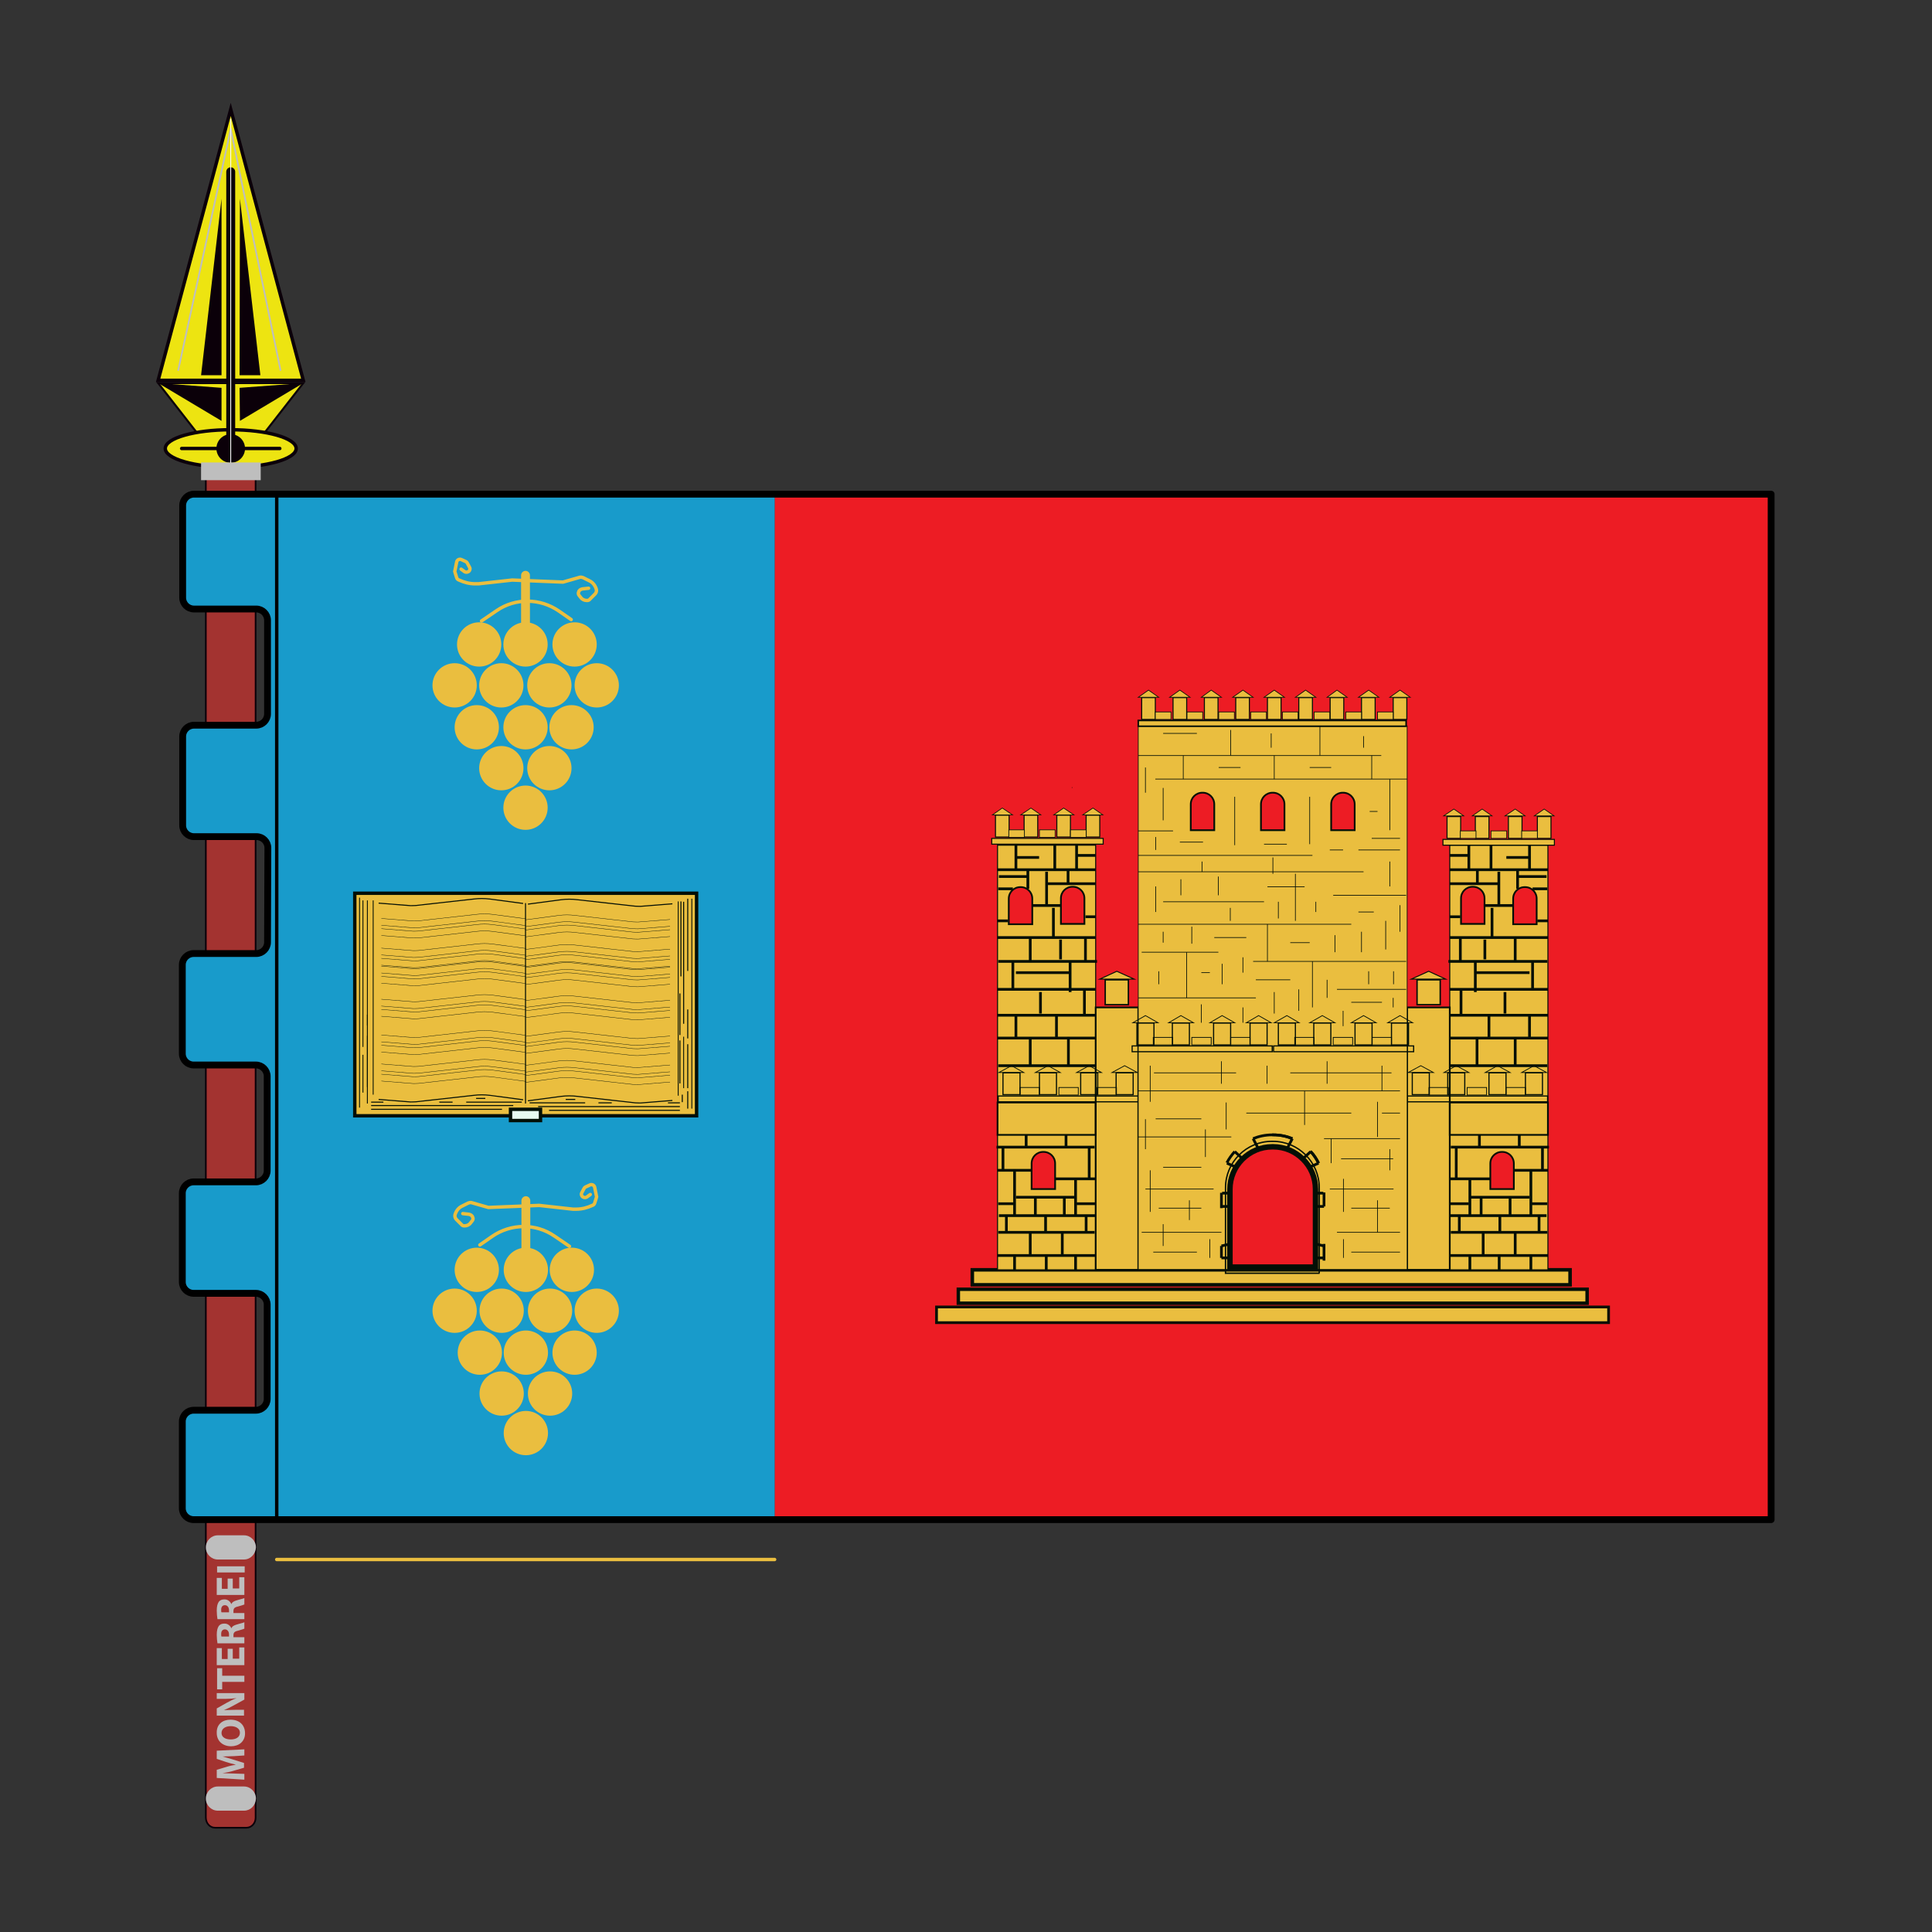 <?xml version="1.0" encoding="utf-8"?>
<!-- Generator: Adobe Illustrator 17.1.0, SVG Export Plug-In . SVG Version: 6.00 Build 0)  -->
<!DOCTYPE svg PUBLIC "-//W3C//DTD SVG 1.1//EN" "http://www.w3.org/Graphics/SVG/1.1/DTD/svg11.dtd">
<svg version="1.1" xmlns="http://www.w3.org/2000/svg" xmlns:xlink="http://www.w3.org/1999/xlink" x="0px" y="0px"
	 viewBox="0 0 566.9 566.9" enable-background="new 0 0 566.9 566.9" xml:space="preserve">
<rect x="0" y="0" width="566.9" height="566.9" fill="#333333" stroke="none"/>
<g id="Capa_5">
	<polygon fill="#ED1C24" points="519.6,145.1 227.3,145.1 227.3,445.3 519.6,445.9 	"/>
	<path fill="#A33330" stroke="#0B0009" stroke-width="0.481" stroke-linecap="round" stroke-linejoin="round" d="M72.3,536.3h-9.2
		c-1.5,0-2.7-1.3-2.7-3V138H75v395.4C75,535,73.8,536.3,72.3,536.3z"/>
	<path fill="#189BCB" d="M54.3,445.9v-32.1l21.2,0c1.7,0,3-1.3,3-3v-28.3c0-1.6-1.3-3-3-3l-21.2,0v-32.7l21.2,0c1.7,0,3-1.3,3-3
		v-28.3c0-1.6-1.3-3-3-3H54.3v-32.7h21.3c1.6,0,3-1.3,3-2.9l0.4-28.3c0-1.7-1.3-3-3-3l-21.7,0l-0.8-30.9c0-1,0.8-1.8,1.8-1.8l21.3,0
		c1,0,1.9-0.8,1.9-1.9v-30.8c0-0.8-0.7-1.5-1.5-1.5l-20.7,0.6c-1.1,0-2-0.8-2-1.9v-32.3l173,0v300.2L54.3,445.9z"/>
	<g>
		<polygon fill="#EDE411" stroke="#0B0009" stroke-miterlimit="10" points="46.4,111.6 67.7,32.1 89,111.6 		"/>
		<g>
			<polygon fill="#0B0009" points="70.4,58.3 76.4,110.1 70.3,110.1 			"/>
			<polygon fill="#0B0009" points="65,58.3 59,110.1 65,110.1 			"/>
		</g>
		<polygon fill="#0B0009" points="70,123.8 75,113.8 69.9,113.8 		"/>
		<g>
			
				<line fill="none" stroke="#0B0009" stroke-width="1.079" stroke-linecap="round" stroke-miterlimit="10" x1="67.7" y1="126.9" x2="67.7" y2="110.6"/>
			<polygon fill="#0B0009" points="65.4,123.8 60.4,113.8 65.5,113.8 			"/>
		</g>
		<polygon fill="#EDE411" stroke="#0B0009" stroke-width="0.587" stroke-miterlimit="10" points="46.4,112.4 67.7,139.7 89,112.4 
					"/>
		<ellipse fill="#EDE411" stroke="#0B0009" stroke-miterlimit="10" cx="67.7" cy="131.6" rx="19.2" ry="5.5"/>
		<line fill="none" stroke="#0B0009" stroke-linecap="round" stroke-miterlimit="10" x1="53.3" y1="131.6" x2="82.1" y2="131.6"/>
		
			<line fill="none" stroke="#0B0009" stroke-width="2.619" stroke-linecap="round" stroke-miterlimit="10" x1="67.7" y1="50.4" x2="67.7" y2="130.4"/>
		<circle fill="#0B0009" cx="67.7" cy="131.6" r="4.2"/>
		<rect x="59" y="135.7" fill="#BEBEBE" width="17.5" height="5.2"/>
		<g>
			<polygon fill="#0B0009" points="70.4,123.5 89,112.4 70.3,113.8 			"/>
			<polygon fill="#0B0009" points="65,123.5 46.4,112.4 65,113.8 			"/>
		</g>
		
			<line fill="none" stroke="#BEBEBE" stroke-width="0.5" stroke-linecap="round" stroke-miterlimit="10" x1="67.7" y1="37.9" x2="82.3" y2="108.6"/>
		
			<line fill="none" stroke="#BEBEBE" stroke-width="0.5" stroke-linecap="round" stroke-miterlimit="10" x1="67.7" y1="37.9" x2="52.3" y2="108.6"/>
	</g>
	<path fill="#009200" stroke="#000000" stroke-width="0.3" stroke-miterlimit="10" d="M268.5,216.4"/>
	<path fill="none" stroke="#000000" stroke-width="0.601" stroke-miterlimit="10" d="M291,223.2"/>
	<path fill="#009200" stroke="#000000" stroke-width="0.3" stroke-miterlimit="10" d="M303,242.5"/>
	
		<line fill="#009200" stroke="#000000" stroke-width="0.3" stroke-miterlimit="10" x1="314.6" y1="231.1" x2="314.5" y2="231.1"/>
	<path fill="none" stroke="#000000" stroke-width="0.601" stroke-miterlimit="10" d="M312,231.9"/>
	<path fill="none" stroke="#000000" stroke-width="0.601" stroke-miterlimit="10" d="M285.6,235.7"/>
	<path fill="none" stroke="#000000" stroke-width="0.601" stroke-miterlimit="10" d="M306.3,381.8"/>
	<path fill="none" stroke="#000000" stroke-width="0.601" stroke-miterlimit="10" d="M307.4,283"/>
	<path fill="none" stroke="#000000" stroke-width="0.601" stroke-miterlimit="10" d="M303,253.8"/>
	<path fill="none" stroke="#000000" stroke-width="0.601" stroke-miterlimit="10" d="M286.6,375.9"/>
	<path fill="#BEBEBE" d="M71.6,457.6h-7.7c-1.9,0-3.5-1.6-3.5-3.5v-0.1c0-1.9,1.6-3.5,3.5-3.5h7.7c1.9,0,3.5,1.6,3.5,3.5v0.1
		C75,456,73.5,457.6,71.6,457.6z"/>
	<path fill="#BEBEBE" d="M71.6,531.3h-7.7c-1.9,0-3.5-1.6-3.5-3.5v-0.1c0-1.9,1.6-3.5,3.5-3.5h7.7c1.9,0,3.5,1.6,3.5,3.5v0.1
		C75,529.8,73.5,531.3,71.6,531.3z"/>
	<g>
		<path fill="#BEBEBE" d="M68.6,515.3c-1,0-2.1,0.1-3.3,0.1v0c1,0.3,2.2,0.6,3.1,0.9l3.2,1v1.4l-3.1,0.9c-0.9,0.3-2.1,0.5-3.2,0.7v0
			c1.1,0,2.3,0.1,3.3,0.1l3.1,0.1v1.7l-8.1-0.5v-2.4l2.7-0.8c0.9-0.3,1.9-0.5,2.9-0.7v0c-0.9-0.2-2-0.5-2.9-0.8l-2.7-0.9v-2.4
			l8.1-0.4v1.8L68.6,515.3z"/>
		<path fill="#BEBEBE" d="M67.6,504.6c2.7,0,4.3,1.6,4.3,4c0,2.4-1.8,3.8-4.1,3.8c-2.4,0-4.2-1.5-4.2-3.9
			C63.5,505.9,65.4,504.6,67.6,504.6z M67.7,510.4c1.6,0,2.7-0.7,2.7-2c0-1.2-1.2-1.9-2.7-1.9c-1.5,0-2.7,0.7-2.7,2
			C65,509.7,66.1,510.4,67.7,510.4z"/>
		<path fill="#BEBEBE" d="M71.7,503.4h-8.1v-2.1l3-1.7c0.9-0.5,1.9-1,2.8-1.3v0c-1.1,0.1-2.2,0.2-3.4,0.2h-2.4v-1.7h8.1v1.9
			l-3.1,1.7c-0.9,0.5-1.9,1-2.9,1.4l0,0c1.1,0,2.2-0.1,3.5-0.1h2.4V503.4z"/>
		<path fill="#BEBEBE" d="M65.2,493.5v2.2h-1.5v-6.2h1.5v2.2h6.5v1.8H65.2z"/>
		<path fill="#BEBEBE" d="M68.3,483.7v3h1.9v-3.3h1.5v5.2h-8.1v-5h1.5v3.2h1.7v-3H68.3z"/>
		<path fill="#BEBEBE" d="M63.8,482.1c-0.1-0.6-0.2-1.5-0.2-2.4c0-1.2,0.2-2,0.6-2.6c0.4-0.5,0.9-0.7,1.7-0.7c1,0,1.7,0.7,2,1.4h0
			c0.2-0.6,0.8-0.9,1.5-1.1c0.9-0.3,2-0.5,2.3-0.7v1.9c-0.2,0.1-0.9,0.3-1.9,0.6c-1,0.2-1.3,0.6-1.3,1.3v0.6h3.2v1.8H63.8z
			 M67.2,480.3v-0.7c0-0.9-0.5-1.5-1.2-1.5c-0.7,0-1.1,0.5-1.1,1.3c0,0.4,0,0.7,0.1,0.8H67.2z"/>
		<path fill="#BEBEBE" d="M63.8,475c-0.1-0.6-0.2-1.5-0.2-2.4c0-1.2,0.2-2,0.6-2.6c0.4-0.5,0.9-0.7,1.7-0.7c1,0,1.7,0.7,2,1.4h0
			c0.2-0.6,0.8-0.9,1.5-1.1c0.9-0.3,2-0.5,2.3-0.7v1.9c-0.2,0.1-0.9,0.3-1.9,0.6c-1,0.2-1.3,0.6-1.3,1.3v0.6h3.2v1.8H63.8z
			 M67.2,473.2v-0.7c0-0.9-0.5-1.5-1.2-1.5c-0.7,0-1.1,0.5-1.1,1.3c0,0.4,0,0.7,0.1,0.8H67.2z"/>
		<path fill="#BEBEBE" d="M68.3,463.1v3h1.9v-3.3h1.5v5.2h-8.1v-5h1.5v3.2h1.7v-3H68.3z"/>
		<path fill="#BEBEBE" d="M63.7,459.6h8.1v1.8h-8.1V459.6z"/>
	</g>
</g>
<g id="Capa_3">
	<path fill="none" stroke="#0C070E" stroke-width="0.25" stroke-miterlimit="10" d="M193.9,129.8"/>
	<path fill="none" stroke="#0C070E" stroke-width="0.25" stroke-miterlimit="10" d="M245,115.4"/>
	<path fill="none" stroke="#0C070E" stroke-width="0.25" stroke-miterlimit="10" d="M159.5,115.4"/>
	<path fill="none" stroke="#0C070E" stroke-width="0.25" stroke-miterlimit="10" d="M235.2,101.2"/>
	<path fill="none" stroke="#0C070E" stroke-width="0.25" stroke-miterlimit="10" d="M165.2,101.2"/>
	<path fill="none" stroke="#0C070E" stroke-width="0.25" stroke-miterlimit="10" d="M193.9,91.6"/>
	<line fill="none" stroke="#000000" stroke-linecap="round" stroke-linejoin="round" x1="81.2" y1="145.1" x2="81.2" y2="445.9"/>
</g>
<g id="Capa_4">
	<path fill="none" stroke="#000000" stroke-miterlimit="10" d="M519.6,445.9"/>
	<path fill="none" stroke="#000000" stroke-miterlimit="10" d="M373.5,445.9"/>
	
		<line fill="none" stroke="#FCFDFC" stroke-width="0.25" stroke-linecap="round" stroke-linejoin="round" stroke-miterlimit="10" x1="67.7" y1="34.9" x2="67.7" y2="135.7"/>
	<g>
		<g>
			<g>
				<circle fill="#EABE3F" cx="154.3" cy="420.5" r="6.5"/>
				<g>
					<g>
						<circle fill="#EABE3F" cx="147.2" cy="408.9" r="6.5"/>
						<circle fill="#EABE3F" cx="161.4" cy="408.9" r="6.5"/>
					</g>
				</g>
				<circle fill="#EABE3F" cx="140.8" cy="396.9" r="6.5"/>
				<circle fill="#EABE3F" cx="161.4" cy="384.6" r="6.5"/>
				<circle fill="#EABE3F" cx="154.3" cy="396.9" r="6.5"/>
				<circle fill="#EABE3F" cx="168.6" cy="396.9" r="6.5"/>
				<circle fill="#EABE3F" cx="175.1" cy="384.6" r="6.5"/>
				<circle fill="#EABE3F" cx="147.2" cy="384.6" r="6.5"/>
				<circle fill="#EABE3F" cx="133.4" cy="384.6" r="6.5"/>
				<circle fill="#EABE3F" cx="167.8" cy="372.6" r="6.5"/>
				<circle fill="#EABE3F" cx="154.3" cy="372.6" r="6.5"/>
				<circle fill="#EABE3F" cx="139.9" cy="372.6" r="6.5"/>
				<path fill="#EABE3F" d="M155.6,367.6H153v-15.3c0-0.7,0.6-1.3,1.3-1.3h0c0.7,0,1.3,0.6,1.3,1.3V367.6z"/>
			</g>
			<path fill="none" stroke="#EABE3F" stroke-linecap="round" stroke-miterlimit="10" d="M135.8,356.1l1.8,0.2
				c0.5,0.1,1,0.4,1.1,0.9l0,0c0.2,0.3,0.1,0.8-0.2,1.1l-0.4,0.5c-0.4,0.6-1.1,0.9-1.8,0.9h0c-0.4,0-0.7-0.1-0.9-0.4l-1.5-1.5
				c-0.3-0.3-0.5-0.8-0.4-1.3l0,0c0.3-1.1,1-2.1,2.1-2.6l1.8-0.9c0.3-0.1,0.6-0.2,1-0.1l4.9,1.4l14.9-0.6l9.9,1.1c0.1,0,0.2,0,0.3,0
				l0.7,0c1.6,0,3.2-0.4,4.7-1.1l0,0c0.3-0.1,0.6-0.3,0.7-0.7l0.5-1.6c0.1-0.2,0.1-0.3,0-0.5l-0.5-2.5c-0.1-0.6-0.8-1-1.4-0.7
				l-1.3,0.6c-0.2,0.1-0.3,0.2-0.4,0.4l-0.7,1.3c-0.2,0.3-0.1,0.7,0.1,1l0,0c0.3,0.4,0.9,0.5,1.3,0.3l1.1-0.8"/>
			<path fill="none" stroke="#EABE3F" stroke-linecap="round" stroke-miterlimit="10" d="M140.8,365.3l3.6-2.5
				c5.5-3.8,12.8-3.9,18.3-0.1l4.4,3"/>
		</g>
		<g>
			<g>
				<circle fill="#EABE3F" cx="154.2" cy="237" r="6.5"/>
				<g>
					<g>
						<circle fill="#EABE3F" cx="161.2" cy="225.4" r="6.5"/>
						<circle fill="#EABE3F" cx="147.1" cy="225.4" r="6.5"/>
					</g>
				</g>
				<circle fill="#EABE3F" cx="167.7" cy="213.4" r="6.5"/>
				<circle fill="#EABE3F" cx="147.1" cy="201.1" r="6.5"/>
				<circle fill="#EABE3F" cx="154.2" cy="213.4" r="6.5"/>
				<circle fill="#EABE3F" cx="139.9" cy="213.4" r="6.5"/>
				<circle fill="#EABE3F" cx="133.4" cy="201.1" r="6.5"/>
				<circle fill="#EABE3F" cx="161.2" cy="201.1" r="6.5"/>
				<circle fill="#EABE3F" cx="175.1" cy="201.1" r="6.5"/>
				<circle fill="#EABE3F" cx="140.6" cy="189.1" r="6.5"/>
				<circle fill="#EABE3F" cx="154.2" cy="189.1" r="6.5"/>
				<circle fill="#EABE3F" cx="168.6" cy="189.1" r="6.5"/>
				<path fill="#EABE3F" d="M152.9,184.1h2.6v-15.3c0-0.7-0.6-1.3-1.3-1.3h0c-0.7,0-1.3,0.6-1.3,1.3V184.1z"/>
			</g>
			<path fill="none" stroke="#EABE3F" stroke-linecap="round" stroke-miterlimit="10" d="M172.7,172.6l-1.8,0.2
				c-0.5,0.1-1,0.4-1.1,0.9l0,0c-0.2,0.3-0.1,0.8,0.2,1.1l0.4,0.5c0.4,0.6,1.1,0.9,1.8,0.9h0c0.4,0,0.7-0.1,0.9-0.4l1.5-1.5
				c0.3-0.3,0.5-0.8,0.4-1.3l0,0c-0.3-1.1-1-2.1-2.1-2.6l-1.8-0.9c-0.3-0.1-0.6-0.2-1-0.1l-4.9,1.4l-14.9-0.6l-9.9,1.1
				c-0.1,0-0.2,0-0.3,0l-0.7,0c-1.6,0-3.2-0.4-4.7-1.1l0,0c-0.3-0.1-0.6-0.3-0.7-0.7l-0.5-1.6c-0.1-0.2-0.1-0.3,0-0.5l0.5-2.5
				c0.1-0.6,0.8-1,1.4-0.7l1.3,0.6c0.2,0.1,0.3,0.2,0.4,0.4l0.7,1.3c0.2,0.3,0.1,0.7-0.1,1l0,0c-0.3,0.4-0.9,0.5-1.3,0.3l-1.1-0.8"
				/>
			<path fill="none" stroke="#EABE3F" stroke-linecap="round" stroke-miterlimit="10" d="M167.6,181.8l-3.6-2.5
				c-5.5-3.8-12.8-3.9-18.3-0.1l-4.4,3"/>
		</g>
	</g>
	<line fill="none" stroke="#EABE3F" stroke-linecap="round" stroke-miterlimit="10" x1="81.2" y1="457.6" x2="227.3" y2="457.6"/>
	<g>
		<rect x="104.1" y="262.1" fill="#EABE3F" stroke="#030F06" stroke-miterlimit="10" width="100.3" height="65.3"/>
		<rect x="149.8" y="325.5" fill="#E6FBF1" stroke="#030F06" stroke-miterlimit="10" width="8.8" height="3.3"/>
		<line fill="none" stroke="#030F06" stroke-width="0.25" stroke-miterlimit="10" x1="107.8" y1="264.2" x2="107.8" y2="300.9"/>
		<line fill="none" stroke="#030F06" stroke-width="0.25" stroke-miterlimit="10" x1="106.5" y1="264.2" x2="106.5" y2="307.2"/>
		<line fill="none" stroke="#030F06" stroke-width="0.264" stroke-miterlimit="10" x1="107.8" y1="297.7" x2="107.8" y2="323.8"/>
		<line fill="none" stroke="#030F06" stroke-width="0.25" stroke-miterlimit="10" x1="106.5" y1="320.6" x2="106.5" y2="309.5"/>
		<line fill="none" stroke="#030F06" stroke-width="0.298" stroke-miterlimit="10" x1="154.2" y1="323.8" x2="154.2" y2="265"/>
		<g>
			<line fill="none" stroke="#030F06" stroke-width="0.25" stroke-miterlimit="10" x1="109.5" y1="264.2" x2="109.5" y2="321.2"/>
			<line fill="none" stroke="#030F06" stroke-width="0.261" stroke-miterlimit="10" x1="105.5" y1="263.4" x2="105.5" y2="325"/>
			<line fill="none" stroke="#030F06" stroke-width="0.25" stroke-miterlimit="10" x1="107.8" y1="303.9" x2="107.8" y2="319"/>
			<path fill="none" stroke="#030F06" stroke-width="0.298" stroke-miterlimit="10" d="M111.1,265l8.8,0.7c0.7,0.1,1.4,0,2.1,0
				l17-1.9c1.6-0.2,3.1-0.2,4.7,0l9.8,1.3"/>
			<path fill="none" stroke="#030F06" stroke-width="0.298" stroke-miterlimit="10" d="M111.1,322.6l8.8,0.7c0.7,0.1,1.4,0,2.1,0
				l17-1.9c1.6-0.2,3.1-0.2,4.7,0l9.8,1.3"/>
			<line fill="none" stroke="#030F06" stroke-width="0.298" stroke-miterlimit="10" x1="108.9" y1="324.4" x2="150.6" y2="324.4"/>
			<line fill="none" stroke="#030F06" stroke-width="0.298" stroke-miterlimit="10" x1="136.8" y1="323.4" x2="153.1" y2="323.4"/>
			<line fill="none" stroke="#030F06" stroke-width="0.298" stroke-miterlimit="10" x1="139.7" y1="322.3" x2="142.4" y2="322.3"/>
			<line fill="none" stroke="#030F06" stroke-width="0.298" stroke-miterlimit="10" x1="108.9" y1="323.4" x2="112.5" y2="323.4"/>
			<line fill="none" stroke="#030F06" stroke-width="0.298" stroke-miterlimit="10" x1="128.9" y1="323.4" x2="132.8" y2="323.4"/>
			<line fill="none" stroke="#030F06" stroke-width="0.298" stroke-miterlimit="10" x1="108.9" y1="325.5" x2="147.3" y2="325.5"/>
			<g>
				<path fill="none" stroke="#030F06" stroke-width="0.1" stroke-miterlimit="10" d="M111.9,269.5l8.8,0.7c0.7,0.1,1.4,0,2.1,0
					l17-1.9c1.6-0.2,3.1-0.2,4.7,0l9.8,1.3"/>
				<path fill="none" stroke="#030F06" stroke-width="0.1" stroke-miterlimit="10" d="M111.9,272.5l8.8,0.7c0.7,0.1,1.4,0,2.1,0
					l17-1.9c1.6-0.2,3.1-0.2,4.7,0l9.8,1.3"/>
				<path fill="none" stroke="#030F06" stroke-width="0.1" stroke-miterlimit="10" d="M111.9,271.5l8.8,0.7c0.7,0.1,1.4,0,2.1,0
					l17-1.9c1.6-0.2,3.1-0.2,4.7,0l9.8,1.3"/>
				<path fill="none" stroke="#030F06" stroke-width="0.1" stroke-miterlimit="10" d="M111.9,274.5l8.8,0.7c0.7,0.1,1.4,0,2.1,0
					l17-1.9c1.6-0.2,3.1-0.2,4.7,0l9.8,1.3"/>
			</g>
			<g>
				<path fill="none" stroke="#030F06" stroke-width="0.1" stroke-miterlimit="10" d="M111.9,278.2l8.8,0.7c0.7,0.1,1.4,0,2.1,0
					l17-1.9c1.6-0.2,3.1-0.2,4.7,0l9.8,1.3"/>
				<path fill="none" stroke="#030F06" stroke-width="0.1" stroke-miterlimit="10" d="M111.9,281.2l8.8,0.7c0.7,0.1,1.4,0,2.1,0
					l17-1.9c1.6-0.2,3.1-0.2,4.7,0l9.8,1.3"/>
				<path fill="none" stroke="#030F06" stroke-width="0.1" stroke-miterlimit="10" d="M111.9,280.2l8.8,0.7c0.7,0.1,1.4,0,2.1,0
					l17-1.9c1.6-0.2,3.1-0.2,4.7,0l9.8,1.3"/>
				<path fill="none" stroke="#030F06" stroke-width="0.1" stroke-miterlimit="10" d="M111.9,283.2l8.8,0.7c0.7,0.1,1.4,0,2.1,0
					l17-1.9c1.6-0.2,3.1-0.2,4.7,0l9.8,1.3"/>
			</g>
			<g>
				<path fill="none" stroke="#030F06" stroke-width="0.1" stroke-miterlimit="10" d="M111.9,283.5l8.8,0.7c0.7,0.1,1.4,0,2.1,0
					l17-1.9c1.6-0.2,3.1-0.2,4.7,0l9.8,1.3"/>
				<path fill="none" stroke="#030F06" stroke-width="0.1" stroke-miterlimit="10" d="M111.9,286.5l8.8,0.7c0.7,0.1,1.4,0,2.1,0
					l17-1.9c1.6-0.2,3.1-0.2,4.7,0l9.8,1.3"/>
				<path fill="none" stroke="#030F06" stroke-width="0.1" stroke-miterlimit="10" d="M111.9,285.5l8.8,0.7c0.7,0.1,1.4,0,2.1,0
					l17-1.9c1.6-0.2,3.1-0.2,4.7,0l9.8,1.3"/>
				<path fill="none" stroke="#030F06" stroke-width="0.1" stroke-miterlimit="10" d="M111.9,288.5l8.8,0.7c0.7,0.1,1.4,0,2.1,0
					l17-1.9c1.6-0.2,3.1-0.2,4.7,0l9.8,1.3"/>
			</g>
			<g>
				<path fill="none" stroke="#030F06" stroke-width="0.1" stroke-miterlimit="10" d="M111.9,293.2l8.8,0.7c0.7,0.1,1.4,0,2.1,0
					l17-1.9c1.6-0.2,3.1-0.2,4.7,0l9.8,1.3"/>
				<path fill="none" stroke="#030F06" stroke-width="0.1" stroke-miterlimit="10" d="M111.9,296.2l8.8,0.7c0.7,0.1,1.4,0,2.1,0
					l17-1.9c1.6-0.2,3.1-0.2,4.7,0l9.8,1.3"/>
				<path fill="none" stroke="#030F06" stroke-width="0.1" stroke-miterlimit="10" d="M111.9,295.2l8.8,0.7c0.7,0.1,1.4,0,2.1,0
					l17-1.9c1.6-0.2,3.1-0.2,4.7,0l9.8,1.3"/>
				<path fill="none" stroke="#030F06" stroke-width="0.1" stroke-miterlimit="10" d="M111.9,298.2l8.8,0.7c0.7,0.1,1.4,0,2.1,0
					l17-1.9c1.6-0.2,3.1-0.2,4.7,0l9.8,1.3"/>
			</g>
			<g>
				<path fill="none" stroke="#030F06" stroke-width="0.1" stroke-miterlimit="10" d="M111.9,312.2l8.8,0.7c0.7,0.1,1.4,0,2.1,0
					l17-1.9c1.6-0.2,3.1-0.2,4.7,0l9.8,1.3"/>
				<path fill="none" stroke="#030F06" stroke-width="0.1" stroke-miterlimit="10" d="M111.9,315.2l8.8,0.7c0.7,0.1,1.4,0,2.1,0
					l17-1.9c1.6-0.2,3.1-0.2,4.7,0l9.8,1.3"/>
				<path fill="none" stroke="#030F06" stroke-width="0.1" stroke-miterlimit="10" d="M111.9,314.2l8.8,0.7c0.7,0.1,1.4,0,2.1,0
					l17-1.9c1.6-0.2,3.1-0.2,4.7,0l9.8,1.3"/>
				<path fill="none" stroke="#030F06" stroke-width="0.1" stroke-miterlimit="10" d="M111.9,317.2l8.8,0.7c0.7,0.1,1.4,0,2.1,0
					l17-1.9c1.6-0.2,3.1-0.2,4.7,0l9.8,1.3"/>
			</g>
			<g>
				<path fill="none" stroke="#030F06" stroke-width="0.1" stroke-miterlimit="10" d="M111.9,303.7l8.8,0.7c0.7,0.1,1.4,0,2.1,0
					l17-1.9c1.6-0.2,3.1-0.2,4.7,0l9.8,1.3"/>
				<path fill="none" stroke="#030F06" stroke-width="0.1" stroke-miterlimit="10" d="M111.9,306.7l8.8,0.7c0.7,0.1,1.4,0,2.1,0
					l17-1.9c1.6-0.2,3.1-0.2,4.7,0l9.8,1.3"/>
				<path fill="none" stroke="#030F06" stroke-width="0.1" stroke-miterlimit="10" d="M111.9,305.7l8.8,0.7c0.7,0.1,1.4,0,2.1,0
					l17-1.9c1.6-0.2,3.1-0.2,4.7,0l9.8,1.3"/>
				<path fill="none" stroke="#030F06" stroke-width="0.1" stroke-miterlimit="10" d="M111.9,308.7l8.8,0.7c0.7,0.1,1.4,0,2.1,0
					l17-1.9c1.6-0.2,3.1-0.2,4.7,0l9.8,1.3"/>
			</g>
		</g>
		<g>
			<line fill="none" stroke="#030F06" stroke-width="0.25" stroke-miterlimit="10" x1="199" y1="264.5" x2="199" y2="321.5"/>
			<line fill="none" stroke="#030F06" stroke-width="0.261" stroke-miterlimit="10" x1="203" y1="263.7" x2="203" y2="325.3"/>
			<line fill="none" stroke="#030F06" stroke-width="0.25" stroke-miterlimit="10" x1="200.6" y1="304.2" x2="200.6" y2="319.3"/>
			<path fill="none" stroke="#030F06" stroke-width="0.298" stroke-miterlimit="10" d="M197.3,265.2l-8.8,0.7c-0.7,0.1-1.4,0-2.1,0
				l-17-1.9c-1.6-0.2-3.1-0.2-4.7,0l-9.8,1.3"/>
			<path fill="none" stroke="#030F06" stroke-width="0.298" stroke-miterlimit="10" d="M197.3,322.9l-8.8,0.7c-0.7,0.1-1.4,0-2.1,0
				l-17-1.9c-1.6-0.2-3.1-0.2-4.7,0l-9.8,1.3"/>
			<line fill="none" stroke="#030F06" stroke-width="0.298" stroke-miterlimit="10" x1="199.5" y1="324.7" x2="157.9" y2="324.7"/>
			<line fill="none" stroke="#030F06" stroke-width="0.298" stroke-miterlimit="10" x1="171.7" y1="323.6" x2="155.4" y2="323.6"/>
			<line fill="none" stroke="#030F06" stroke-width="0.298" stroke-miterlimit="10" x1="168.8" y1="322.6" x2="166" y2="322.6"/>
			<line fill="none" stroke="#030F06" stroke-width="0.298" stroke-miterlimit="10" x1="199.5" y1="323.6" x2="196" y2="323.6"/>
			<line fill="none" stroke="#030F06" stroke-width="0.298" stroke-miterlimit="10" x1="179.5" y1="323.6" x2="175.6" y2="323.6"/>
			<line fill="none" stroke="#030F06" stroke-width="0.298" stroke-miterlimit="10" x1="199.5" y1="325.8" x2="161.1" y2="325.8"/>
			<g>
				<path fill="none" stroke="#030F06" stroke-width="0.1" stroke-miterlimit="10" d="M196.6,269.8l-8.8,0.7c-0.7,0.1-1.4,0-2.1,0
					l-17-1.9c-1.6-0.2-3.1-0.2-4.7,0l-9.8,1.3"/>
				<path fill="none" stroke="#030F06" stroke-width="0.1" stroke-miterlimit="10" d="M196.6,272.8l-8.8,0.7c-0.7,0.1-1.4,0-2.1,0
					l-17-1.9c-1.6-0.2-3.1-0.2-4.7,0l-9.8,1.3"/>
				<path fill="none" stroke="#030F06" stroke-width="0.1" stroke-miterlimit="10" d="M196.6,271.8l-8.8,0.7c-0.7,0.1-1.4,0-2.1,0
					l-17-1.9c-1.6-0.2-3.1-0.2-4.7,0l-9.8,1.3"/>
				<path fill="none" stroke="#030F06" stroke-width="0.1" stroke-miterlimit="10" d="M196.6,274.8l-8.8,0.7c-0.7,0.1-1.4,0-2.1,0
					l-17-1.9c-1.6-0.2-3.1-0.2-4.7,0l-9.8,1.3"/>
			</g>
			<g>
				<path fill="none" stroke="#030F06" stroke-width="0.1" stroke-miterlimit="10" d="M196.6,278.5l-8.8,0.7c-0.7,0.1-1.4,0-2.1,0
					l-17-1.9c-1.6-0.2-3.1-0.2-4.7,0l-9.8,1.3"/>
				<path fill="none" stroke="#030F06" stroke-width="0.1" stroke-miterlimit="10" d="M196.6,281.5l-8.8,0.7c-0.7,0.1-1.4,0-2.1,0
					l-17-1.9c-1.6-0.2-3.1-0.2-4.7,0l-9.8,1.3"/>
				<path fill="none" stroke="#030F06" stroke-width="0.1" stroke-miterlimit="10" d="M196.6,280.5l-8.8,0.7c-0.7,0.1-1.4,0-2.1,0
					l-17-1.9c-1.6-0.2-3.1-0.2-4.7,0l-9.8,1.3"/>
				<path fill="none" stroke="#030F06" stroke-width="0.1" stroke-miterlimit="10" d="M196.6,283.5l-8.8,0.7c-0.7,0.1-1.4,0-2.1,0
					l-17-1.9c-1.6-0.2-3.1-0.2-4.7,0l-9.8,1.3"/>
			</g>
			<g>
				<path fill="none" stroke="#030F06" stroke-width="0.1" stroke-miterlimit="10" d="M196.6,283.8l-8.8,0.7c-0.7,0.1-1.4,0-2.1,0
					l-17-1.9c-1.6-0.2-3.1-0.2-4.7,0l-9.8,1.3"/>
				<path fill="none" stroke="#030F06" stroke-width="0.1" stroke-miterlimit="10" d="M196.6,286.8l-8.8,0.7c-0.7,0.1-1.4,0-2.1,0
					l-17-1.9c-1.6-0.2-3.1-0.2-4.7,0l-9.8,1.3"/>
				<path fill="none" stroke="#030F06" stroke-width="0.1" stroke-miterlimit="10" d="M196.6,285.8l-8.8,0.7c-0.7,0.1-1.4,0-2.1,0
					l-17-1.9c-1.6-0.2-3.1-0.2-4.7,0l-9.8,1.3"/>
				<path fill="none" stroke="#030F06" stroke-width="0.1" stroke-miterlimit="10" d="M196.6,288.8l-8.8,0.7c-0.7,0.1-1.4,0-2.1,0
					l-17-1.9c-1.6-0.2-3.1-0.2-4.7,0l-9.8,1.3"/>
			</g>
			<g>
				<path fill="none" stroke="#030F06" stroke-width="0.1" stroke-miterlimit="10" d="M196.6,293.5l-8.8,0.7c-0.7,0.1-1.4,0-2.1,0
					l-17-1.9c-1.6-0.2-3.1-0.2-4.7,0l-9.8,1.3"/>
				<path fill="none" stroke="#030F06" stroke-width="0.1" stroke-miterlimit="10" d="M196.6,296.5l-8.8,0.7c-0.7,0.1-1.4,0-2.1,0
					l-17-1.9c-1.6-0.2-3.1-0.2-4.7,0l-9.8,1.3"/>
				<path fill="none" stroke="#030F06" stroke-width="0.1" stroke-miterlimit="10" d="M196.6,295.5l-8.8,0.7c-0.7,0.1-1.4,0-2.1,0
					l-17-1.9c-1.6-0.2-3.1-0.2-4.7,0l-9.8,1.3"/>
				<path fill="none" stroke="#030F06" stroke-width="0.1" stroke-miterlimit="10" d="M196.6,298.5l-8.8,0.7c-0.7,0.1-1.4,0-2.1,0
					l-17-1.9c-1.6-0.2-3.1-0.2-4.7,0l-9.8,1.3"/>
			</g>
			<g>
				<path fill="none" stroke="#030F06" stroke-width="0.1" stroke-miterlimit="10" d="M196.6,312.5l-8.8,0.7c-0.7,0.1-1.4,0-2.1,0
					l-17-1.9c-1.6-0.2-3.1-0.2-4.7,0l-9.8,1.3"/>
				<path fill="none" stroke="#030F06" stroke-width="0.1" stroke-miterlimit="10" d="M196.6,315.5l-8.8,0.7c-0.7,0.1-1.4,0-2.1,0
					l-17-1.9c-1.6-0.2-3.1-0.2-4.7,0l-9.8,1.3"/>
				<path fill="none" stroke="#030F06" stroke-width="0.1" stroke-miterlimit="10" d="M196.6,314.5l-8.8,0.7c-0.7,0.1-1.4,0-2.1,0
					l-17-1.9c-1.6-0.2-3.1-0.2-4.7,0l-9.8,1.3"/>
				<path fill="none" stroke="#030F06" stroke-width="0.1" stroke-miterlimit="10" d="M196.6,317.5l-8.8,0.7c-0.7,0.1-1.4,0-2.1,0
					l-17-1.9c-1.6-0.2-3.1-0.2-4.7,0l-9.8,1.3"/>
			</g>
			<g>
				<path fill="none" stroke="#030F06" stroke-width="0.1" stroke-miterlimit="10" d="M196.6,304l-8.8,0.7c-0.7,0.1-1.4,0-2.1,0
					l-17-1.9c-1.6-0.2-3.1-0.2-4.7,0l-9.8,1.3"/>
				<path fill="none" stroke="#030F06" stroke-width="0.1" stroke-miterlimit="10" d="M196.6,307l-8.8,0.7c-0.7,0.1-1.4,0-2.1,0
					l-17-1.9c-1.6-0.2-3.1-0.2-4.7,0l-9.8,1.3"/>
				<path fill="none" stroke="#030F06" stroke-width="0.1" stroke-miterlimit="10" d="M196.6,306l-8.8,0.7c-0.7,0.1-1.4,0-2.1,0
					l-17-1.9c-1.6-0.2-3.1-0.2-4.7,0l-9.8,1.3"/>
				<path fill="none" stroke="#030F06" stroke-width="0.1" stroke-miterlimit="10" d="M196.6,309l-8.8,0.7c-0.7,0.1-1.4,0-2.1,0
					l-17-1.9c-1.6-0.2-3.1-0.2-4.7,0l-9.8,1.3"/>
			</g>
		</g>
		<line fill="none" stroke="#030F06" stroke-width="0.298" stroke-miterlimit="10" x1="200.6" y1="264.6" x2="200.6" y2="300.4"/>
		<line fill="none" stroke="#030F06" stroke-width="0.298" stroke-miterlimit="10" x1="201.8" y1="263.7" x2="201.8" y2="284.9"/>
		<line fill="none" stroke="#030F06" stroke-width="0.298" stroke-miterlimit="10" x1="201.8" y1="296.2" x2="201.8" y2="304.7"/>
		<line fill="none" stroke="#030F06" stroke-width="0.298" stroke-miterlimit="10" x1="199.8" y1="264.5" x2="199.8" y2="286.5"/>
		<line fill="none" stroke="#030F06" stroke-width="0.298" stroke-miterlimit="10" x1="199.5" y1="291.5" x2="199.5" y2="303.7"/>
		<line fill="none" stroke="#030F06" stroke-width="0.298" stroke-miterlimit="10" x1="201.8" y1="320.2" x2="201.8" y2="325.3"/>
		<line fill="none" stroke="#030F06" stroke-width="0.298" stroke-miterlimit="10" x1="200.2" y1="321.2" x2="200.2" y2="323.4"/>
		<line fill="none" stroke="#030F06" stroke-width="0.298" stroke-miterlimit="10" x1="199.5" y1="305.3" x2="199.5" y2="317.9"/>
		<line fill="none" stroke="#030F06" stroke-width="0.298" stroke-miterlimit="10" x1="201.8" y1="306.4" x2="201.8" y2="319.3"/>
	</g>
	<path fill="none" stroke="#000000" stroke-width="2" stroke-linecap="round" stroke-linejoin="round" d="M519.6,445.9H56.8
		c-1.8,0-3.3-1.5-3.3-3.3v-25.5c0-1.8,1.5-3.3,3.3-3.3l18.3,0c1.8,0,3.3-1.5,3.3-3.3v-27.7c0-1.8-1.5-3.3-3.3-3.3l-18.3,0
		c-1.8,0-3.3-1.5-3.3-3.3v-26.1c0-1.8,1.5-3.3,3.3-3.3l18.3,0c1.8,0,3.3-1.5,3.3-3.3v-27.7c0-1.8-1.5-3.3-3.3-3.3l-18.3,0
		c-1.8,0-3.3-1.5-3.3-3.3v-26.1c0-1.8,1.5-3.3,3.3-3.3l18.4,0c1.8,0,3.3-1.5,3.3-3.3l0.1-27.7c0-1.8-1.5-3.3-3.3-3.3l-18.4,0
		c-1.8,0-3.3-1.5-3.3-3.3v-26.1c0-1.8,1.5-3.3,3.3-3.3l18.3,0c1.8,0,3.3-1.5,3.3-3.3V182c0-1.8-1.5-3.3-3.3-3.3l-18.3,0
		c-1.8,0-3.3-1.5-3.3-3.3v-27.1c0-1.8,1.5-3.3,3.3-3.3h462.8V445.9z"/>
	<g>
		
			<rect x="274.8" y="383.5" fill="#EABE3F" stroke="#030F06" stroke-width="0.8" stroke-miterlimit="10" width="197.2" height="4.6"/>
		
			<rect x="281.2" y="378.3" fill="#EABE3F" stroke="#030F06" stroke-width="1.01" stroke-miterlimit="10" width="184.5" height="4.1"/>
		
			<rect x="285.3" y="372.6" fill="#EABE3F" stroke="#030F06" stroke-width="1.037" stroke-miterlimit="10" width="175.4" height="4.4"/>
		
			<rect x="292.7" y="248" fill="#EABE3F" stroke="#030F06" stroke-width="0.298" stroke-miterlimit="10" width="28.8" height="124.6"/>
		<path fill="#ED1C24" stroke="#030F06" stroke-width="0.507" stroke-miterlimit="10" d="M318.2,271.1h-6.9v-7.5
			c0-1.9,1.5-3.4,3.4-3.4h0.1c1.9,0,3.4,1.5,3.4,3.4V271.1z"/>
		<path fill="#ED1C24" stroke="#030F06" stroke-width="0.507" stroke-miterlimit="10" d="M296,271.2v-7.5c0-1.9,1.5-3.4,3.4-3.4
			h0.1c1.9,0,3.4,1.5,3.4,3.4v7.5H296z"/>
		
			<rect x="321.5" y="295.6" fill="#EABE3F" stroke="#030F06" stroke-width="0.507" stroke-miterlimit="10" width="12.5" height="77"/>
		
			<rect x="292.7" y="323.5" fill="none" stroke="#030F06" stroke-width="0.507" stroke-miterlimit="10" width="28.8" height="9.5"/>
		<path fill="#ED1C24" stroke="#030F06" stroke-width="0.507" stroke-miterlimit="10" d="M309.6,348.9h-6.9v-7.5
			c0-1.9,1.5-3.4,3.4-3.4h0.1c1.9,0,3.4,1.5,3.4,3.4V348.9z"/>
		<g>
			
				<rect x="292.9" y="321.6" fill="none" stroke="#030F06" stroke-width="0.334" stroke-miterlimit="10" width="41.1" height="1.7"/>
			<g>
				<rect x="294.3" y="314.8" fill="none" stroke="#030F06" stroke-width="0.334" stroke-miterlimit="10" width="5" height="6.4"/>
				<polygon fill="none" stroke="#030F06" stroke-width="0.224" stroke-miterlimit="10" points="293.1,314.7 296.8,312.7 
					300.4,314.7 				"/>
			</g>
			<g>
				<g>
					
						<rect x="327.5" y="314.8" fill="none" stroke="#030F06" stroke-width="0.334" stroke-miterlimit="10" width="5" height="6.4"/>
					<polygon fill="none" stroke="#030F06" stroke-width="0.224" stroke-miterlimit="10" points="326.3,314.7 330,312.7 
						333.7,314.7 					"/>
				</g>
				<g>
					
						<rect x="317.1" y="314.8" fill="none" stroke="#030F06" stroke-width="0.334" stroke-miterlimit="10" width="5" height="6.4"/>
					<polygon fill="none" stroke="#030F06" stroke-width="0.224" stroke-miterlimit="10" points="315.9,314.7 319.6,312.7 
						323.2,314.7 					"/>
				</g>
			</g>
			<g>
				<rect x="305" y="314.8" fill="none" stroke="#030F06" stroke-width="0.334" stroke-miterlimit="10" width="5" height="6.4"/>
				<polygon fill="none" stroke="#030F06" stroke-width="0.224" stroke-miterlimit="10" points="303.8,314.7 307.5,312.7 
					311.1,314.7 				"/>
			</g>
			
				<rect x="299.3" y="319.1" fill="none" stroke="#030F06" stroke-width="0.224" stroke-miterlimit="10" width="5.7" height="2.2"/>
			
				<rect x="310.7" y="319.1" fill="none" stroke="#030F06" stroke-width="0.224" stroke-miterlimit="10" width="5.7" height="2.2"/>
			
				<rect x="321.9" y="319.1" fill="none" stroke="#030F06" stroke-width="0.224" stroke-miterlimit="10" width="5.7" height="2.2"/>
		</g>
		<g>
			<g>
				
					<rect x="324.3" y="287.5" fill="#EABE3F" stroke="#030F06" stroke-width="0.416" stroke-miterlimit="10" width="6.8" height="7.3"/>
				<polygon fill="#EABE3F" stroke="#030F06" stroke-width="0.279" stroke-miterlimit="10" points="322.7,287.3 327.7,285 
					332.8,287.3 				"/>
			</g>
		</g>
		<line fill="none" stroke="#030F06" stroke-width="0.8" stroke-miterlimit="10" x1="292.7" y1="255.2" x2="321.5" y2="255.2"/>
		<line fill="none" stroke="#030F06" stroke-width="0.8" stroke-miterlimit="10" x1="292.7" y1="275.1" x2="321.5" y2="275.1"/>
		<line fill="none" stroke="#030F06" stroke-width="0.8" stroke-miterlimit="10" x1="292.7" y1="290.3" x2="321.5" y2="290.3"/>
		<line fill="none" stroke="#030F06" stroke-width="0.8" stroke-miterlimit="10" x1="292.7" y1="304.6" x2="321.5" y2="304.6"/>
		<line fill="none" stroke="#030F06" stroke-width="0.8" stroke-miterlimit="10" x1="292.9" y1="282.1" x2="321.9" y2="282.1"/>
		<line fill="none" stroke="#030F06" stroke-width="0.8" stroke-miterlimit="10" x1="292.7" y1="297.9" x2="321.5" y2="297.9"/>
		<line fill="none" stroke="#030F06" stroke-width="0.8" stroke-miterlimit="10" x1="292.9" y1="312.7" x2="321.5" y2="312.7"/>
		<line fill="none" stroke="#030F06" stroke-width="0.8" stroke-miterlimit="10" x1="302.9" y1="265.7" x2="311.2" y2="265.7"/>
		<line fill="none" stroke="#030F06" stroke-width="0.8" stroke-miterlimit="10" x1="318.5" y1="269" x2="321.5" y2="269"/>
		<line fill="none" stroke="#030F06" stroke-width="0.8" stroke-miterlimit="10" x1="292.7" y1="270.2" x2="295.8" y2="270.2"/>
		<line fill="none" stroke="#030F06" stroke-width="0.8" stroke-miterlimit="10" x1="292.9" y1="260.8" x2="297.2" y2="260.8"/>
		<line fill="none" stroke="#030F06" stroke-width="0.8" stroke-miterlimit="10" x1="307.1" y1="255.8" x2="307.1" y2="265.7"/>
		<line fill="none" stroke="#030F06" stroke-width="0.8" stroke-miterlimit="10" x1="315.9" y1="248" x2="315.9" y2="255.2"/>
		<line fill="none" stroke="#030F06" stroke-width="0.8" stroke-miterlimit="10" x1="302.3" y1="275.1" x2="302.3" y2="282.1"/>
		<line fill="none" stroke="#030F06" stroke-width="0.8" stroke-miterlimit="10" x1="314" y1="282.1" x2="314" y2="291.1"/>
		<line fill="none" stroke="#030F06" stroke-width="0.8" stroke-miterlimit="10" x1="298.1" y1="297.9" x2="298.1" y2="304.3"/>
		<line fill="none" stroke="#030F06" stroke-width="0.8" stroke-miterlimit="10" x1="313.5" y1="304.3" x2="313.5" y2="312.7"/>
		<line fill="none" stroke="#030F06" stroke-width="0.8" stroke-miterlimit="10" x1="305.3" y1="291.1" x2="305.3" y2="297.4"/>
		<line fill="none" stroke="#030F06" stroke-width="0.8" stroke-miterlimit="10" x1="297.2" y1="282.1" x2="297.2" y2="290.3"/>
		<line fill="none" stroke="#030F06" stroke-width="0.8" stroke-miterlimit="10" x1="318.5" y1="275.1" x2="318.5" y2="282.1"/>
		<line fill="none" stroke="#030F06" stroke-width="0.8" stroke-miterlimit="10" x1="309.1" y1="266.4" x2="309.1" y2="275.1"/>
		<line fill="none" stroke="#030F06" stroke-width="0.8" stroke-miterlimit="10" x1="318.2" y1="290.3" x2="318.2" y2="297.9"/>
		<line fill="none" stroke="#030F06" stroke-width="0.8" stroke-miterlimit="10" x1="302.3" y1="304.6" x2="302.3" y2="312.7"/>
		<line fill="none" stroke="#030F06" stroke-width="0.8" stroke-miterlimit="10" x1="310" y1="297.9" x2="310" y2="304.3"/>
		<line fill="none" stroke="#030F06" stroke-width="0.8" stroke-miterlimit="10" x1="311.2" y1="275.7" x2="311.2" y2="281.5"/>
		<line fill="none" stroke="#030F06" stroke-width="0.8" stroke-miterlimit="10" x1="298.1" y1="285.4" x2="314" y2="285.4"/>
		<line fill="#EABE3F" stroke="#030F06" stroke-width="0.8" stroke-miterlimit="10" x1="298.1" y1="248" x2="298.1" y2="255.2"/>
		<line fill="none" stroke="#030F06" stroke-width="0.8" stroke-miterlimit="10" x1="307.1" y1="259.3" x2="321.5" y2="259.3"/>
		<line fill="none" stroke="#030F06" stroke-width="0.8" stroke-miterlimit="10" x1="313.4" y1="255.2" x2="313.4" y2="259.3"/>
		<line fill="none" stroke="#030F06" stroke-width="0.8" stroke-miterlimit="10" x1="301.6" y1="255.2" x2="301.6" y2="260.8"/>
		<line fill="none" stroke="#030F06" stroke-width="0.8" stroke-miterlimit="10" x1="293.1" y1="257.2" x2="301.6" y2="257.2"/>
		<line fill="none" stroke="#030F06" stroke-width="0.8" stroke-miterlimit="10" x1="309.5" y1="248" x2="309.5" y2="255.2"/>
		<line fill="none" stroke="#030F06" stroke-width="0.8" stroke-miterlimit="10" x1="298.1" y1="251.6" x2="304.9" y2="251.6"/>
		<line fill="none" stroke="#030F06" stroke-width="0.8" stroke-miterlimit="10" x1="315.9" y1="251" x2="321.5" y2="251"/>
		<line fill="none" stroke="#030F06" stroke-width="0.8" stroke-miterlimit="10" x1="292.7" y1="343.4" x2="302.7" y2="343.4"/>
		<line fill="none" stroke="#030F06" stroke-width="0.8" stroke-miterlimit="10" x1="309.6" y1="345.9" x2="321.5" y2="345.9"/>
		<line fill="none" stroke="#030F06" stroke-width="0.8" stroke-miterlimit="10" x1="293.1" y1="356.7" x2="321.5" y2="356.7"/>
		<line fill="none" stroke="#030F06" stroke-width="0.8" stroke-miterlimit="10" x1="292.7" y1="368.4" x2="321.5" y2="368.4"/>
		<line fill="none" stroke="#030F06" stroke-width="0.8" stroke-miterlimit="10" x1="292.4" y1="336.6" x2="321.2" y2="336.6"/>
		<line fill="none" stroke="#030F06" stroke-width="0.8" stroke-miterlimit="10" x1="315.6" y1="345.9" x2="315.6" y2="356.7"/>
		<line fill="none" stroke="#030F06" stroke-width="0.8" stroke-miterlimit="10" x1="297.7" y1="343.4" x2="297.7" y2="356.7"/>
		<line fill="none" stroke="#030F06" stroke-width="0.8" stroke-miterlimit="10" x1="298.1" y1="351.3" x2="315.6" y2="351.3"/>
		<line fill="none" stroke="#030F06" stroke-width="0.8" stroke-miterlimit="10" x1="319.6" y1="336.6" x2="319.6" y2="345.9"/>
		<line fill="none" stroke="#030F06" stroke-width="0.8" stroke-miterlimit="10" x1="294.3" y1="336.6" x2="294.3" y2="343.4"/>
		<line fill="none" stroke="#030F06" stroke-width="0.8" stroke-miterlimit="10" x1="312.8" y1="333" x2="312.8" y2="336.6"/>
		<line fill="none" stroke="#030F06" stroke-width="0.8" stroke-miterlimit="10" x1="301.1" y1="333" x2="301.1" y2="336.6"/>
		<line fill="none" stroke="#030F06" stroke-width="0.8" stroke-miterlimit="10" x1="292.9" y1="353.2" x2="297.7" y2="353.2"/>
		<line fill="none" stroke="#030F06" stroke-width="0.8" stroke-miterlimit="10" x1="315.9" y1="353.2" x2="321.5" y2="353.2"/>
		<line fill="none" stroke="#030F06" stroke-width="0.8" stroke-miterlimit="10" x1="292.9" y1="361.6" x2="321.2" y2="361.6"/>
		<line fill="none" stroke="#030F06" stroke-width="0.8" stroke-miterlimit="10" x1="315.6" y1="368.4" x2="315.6" y2="372.6"/>
		<line fill="none" stroke="#030F06" stroke-width="0.8" stroke-miterlimit="10" x1="307" y1="368.4" x2="307" y2="372.6"/>
		<line fill="none" stroke="#030F06" stroke-width="0.8" stroke-miterlimit="10" x1="297.7" y1="368.4" x2="297.7" y2="372.6"/>
		<line fill="none" stroke="#030F06" stroke-width="0.8" stroke-miterlimit="10" x1="302.3" y1="361.6" x2="302.3" y2="368.4"/>
		<line fill="none" stroke="#030F06" stroke-width="0.8" stroke-miterlimit="10" x1="311.7" y1="361.6" x2="311.7" y2="368.4"/>
		<line fill="none" stroke="#030F06" stroke-width="0.8" stroke-miterlimit="10" x1="318.7" y1="356.7" x2="318.7" y2="361.6"/>
		<line fill="none" stroke="#030F06" stroke-width="0.8" stroke-miterlimit="10" x1="306.8" y1="356.7" x2="306.8" y2="361.6"/>
		<line fill="none" stroke="#030F06" stroke-width="0.8" stroke-miterlimit="10" x1="295.3" y1="356.7" x2="295.3" y2="361.6"/>
		<line fill="none" stroke="#030F06" stroke-width="0.8" stroke-miterlimit="10" x1="303.8" y1="351.3" x2="303.8" y2="356.7"/>
		<line fill="none" stroke="#030F06" stroke-width="0.8" stroke-miterlimit="10" x1="312.3" y1="351.3" x2="312.3" y2="356.7"/>
		
			<rect x="425.4" y="248" fill="#EABE3F" stroke="#030F06" stroke-width="0.298" stroke-miterlimit="10" width="28.8" height="124.6"/>
		<g>
			
				<rect x="423.4" y="246.3" fill="#EABE3F" stroke="#030F06" stroke-width="0.298" stroke-miterlimit="10" width="32.7" height="1.7"/>
			<g>
				
					<rect x="451.1" y="239.6" fill="#EABE3F" stroke="#030F06" stroke-width="0.298" stroke-miterlimit="10" width="4" height="6.4"/>
				<polygon fill="#EABE3F" stroke="#030F06" stroke-width="0.2" stroke-miterlimit="10" points="456,239.4 453.1,237.4 
					450.2,239.4 				"/>
			</g>
			<g>
				<g>
					<g>
						
							<rect x="424.6" y="239.6" fill="#EABE3F" stroke="#030F06" stroke-width="0.298" stroke-miterlimit="10" width="4" height="6.4"/>
						<polygon fill="#EABE3F" stroke="#030F06" stroke-width="0.2" stroke-miterlimit="10" points="429.5,239.4 426.6,237.4 
							423.6,239.4 						"/>
					</g>
					<g>
						
							<rect x="432.9" y="239.6" fill="#EABE3F" stroke="#030F06" stroke-width="0.298" stroke-miterlimit="10" width="4" height="6.4"/>
						<polygon fill="#EABE3F" stroke="#030F06" stroke-width="0.2" stroke-miterlimit="10" points="437.8,239.4 434.9,237.4 
							432,239.4 						"/>
					</g>
				</g>
			</g>
			<g>
				
					<rect x="442.6" y="239.6" fill="#EABE3F" stroke="#030F06" stroke-width="0.298" stroke-miterlimit="10" width="4" height="6.4"/>
				<polygon fill="#EABE3F" stroke="#030F06" stroke-width="0.2" stroke-miterlimit="10" points="447.5,239.4 444.6,237.4 
					441.6,239.4 				"/>
			</g>
			
				<rect x="446.5" y="243.8" fill="#EABE3F" stroke="#030F06" stroke-width="0.2" stroke-miterlimit="10" width="4.6" height="2.2"/>
			
				<rect x="437.5" y="243.8" fill="#EABE3F" stroke="#030F06" stroke-width="0.2" stroke-miterlimit="10" width="4.6" height="2.2"/>
			
				<rect x="428.5" y="243.8" fill="#EABE3F" stroke="#030F06" stroke-width="0.2" stroke-miterlimit="10" width="4.6" height="2.2"/>
		</g>
		<path fill="#ED1C24" stroke="#030F06" stroke-width="0.507" stroke-miterlimit="10" d="M428.7,271.1h6.9v-7.5
			c0-1.9-1.5-3.4-3.4-3.4h-0.1c-1.9,0-3.4,1.5-3.4,3.4V271.1z"/>
		<path fill="#ED1C24" stroke="#030F06" stroke-width="0.507" stroke-miterlimit="10" d="M450.9,271.2v-7.5c0-1.9-1.5-3.4-3.4-3.4
			h-0.1c-1.9,0-3.4,1.5-3.4,3.4v7.5H450.9z"/>
		
			<rect x="412.9" y="295.6" fill="#EABE3F" stroke="#030F06" stroke-width="0.507" stroke-miterlimit="10" width="12.5" height="77"/>
		
			<rect x="425.4" y="323.5" fill="none" stroke="#030F06" stroke-width="0.507" stroke-miterlimit="10" width="28.8" height="9.5"/>
		<path fill="#ED1C24" stroke="#030F06" stroke-width="0.507" stroke-miterlimit="10" d="M437.3,348.9h6.9v-7.5
			c0-1.9-1.5-3.4-3.4-3.4h-0.1c-1.9,0-3.4,1.5-3.4,3.4V348.9z"/>
		<g>
			<rect x="413" y="321.6" fill="none" stroke="#030F06" stroke-width="0.334" stroke-miterlimit="10" width="41.1" height="1.7"/>
			<g>
				<rect x="447.6" y="314.8" fill="none" stroke="#030F06" stroke-width="0.334" stroke-miterlimit="10" width="5" height="6.4"/>
				<polygon fill="none" stroke="#030F06" stroke-width="0.224" stroke-miterlimit="10" points="453.8,314.7 450.1,312.7 
					446.5,314.7 				"/>
			</g>
			<g>
				<g>
					
						<rect x="414.4" y="314.8" fill="none" stroke="#030F06" stroke-width="0.334" stroke-miterlimit="10" width="5" height="6.4"/>
					<polygon fill="none" stroke="#030F06" stroke-width="0.224" stroke-miterlimit="10" points="420.6,314.7 416.9,312.7 
						413.2,314.7 					"/>
				</g>
				<g>
					
						<rect x="424.8" y="314.8" fill="none" stroke="#030F06" stroke-width="0.334" stroke-miterlimit="10" width="5" height="6.4"/>
					<polygon fill="none" stroke="#030F06" stroke-width="0.224" stroke-miterlimit="10" points="431,314.7 427.3,312.7 
						423.7,314.7 					"/>
				</g>
			</g>
			<g>
				<rect x="436.9" y="314.8" fill="none" stroke="#030F06" stroke-width="0.334" stroke-miterlimit="10" width="5" height="6.4"/>
				<polygon fill="none" stroke="#030F06" stroke-width="0.224" stroke-miterlimit="10" points="443.1,314.7 439.4,312.7 
					435.8,314.7 				"/>
			</g>
			
				<rect x="441.9" y="319.1" fill="none" stroke="#030F06" stroke-width="0.224" stroke-miterlimit="10" width="5.7" height="2.2"/>
			
				<rect x="430.5" y="319.1" fill="none" stroke="#030F06" stroke-width="0.224" stroke-miterlimit="10" width="5.7" height="2.2"/>
			
				<rect x="419.3" y="319.1" fill="none" stroke="#030F06" stroke-width="0.224" stroke-miterlimit="10" width="5.7" height="2.2"/>
		</g>
		<g>
			<g>
				
					<rect x="415.8" y="287.5" fill="#EABE3F" stroke="#030F06" stroke-width="0.416" stroke-miterlimit="10" width="6.8" height="7.3"/>
				<polygon fill="#EABE3F" stroke="#030F06" stroke-width="0.279" stroke-miterlimit="10" points="424.2,287.3 419.2,285 
					414.1,287.3 				"/>
			</g>
		</g>
		<line fill="none" stroke="#030F06" stroke-width="0.8" stroke-miterlimit="10" x1="454.2" y1="255.2" x2="425.4" y2="255.2"/>
		<line fill="none" stroke="#030F06" stroke-width="0.8" stroke-miterlimit="10" x1="454.2" y1="275.1" x2="425.4" y2="275.1"/>
		<line fill="none" stroke="#030F06" stroke-width="0.8" stroke-miterlimit="10" x1="454.2" y1="290.3" x2="425.4" y2="290.3"/>
		<line fill="none" stroke="#030F06" stroke-width="0.8" stroke-miterlimit="10" x1="454.2" y1="304.6" x2="425.4" y2="304.6"/>
		<line fill="none" stroke="#030F06" stroke-width="0.8" stroke-miterlimit="10" x1="454" y1="282.1" x2="425" y2="282.1"/>
		<line fill="none" stroke="#030F06" stroke-width="0.8" stroke-miterlimit="10" x1="454.2" y1="297.9" x2="425.4" y2="297.9"/>
		<line fill="none" stroke="#030F06" stroke-width="0.8" stroke-miterlimit="10" x1="454" y1="312.7" x2="425.4" y2="312.7"/>
		<line fill="none" stroke="#030F06" stroke-width="0.8" stroke-miterlimit="10" x1="444" y1="265.7" x2="435.7" y2="265.7"/>
		<line fill="none" stroke="#030F06" stroke-width="0.8" stroke-miterlimit="10" x1="428.5" y1="269" x2="425.4" y2="269"/>
		<line fill="none" stroke="#030F06" stroke-width="0.8" stroke-miterlimit="10" x1="454.2" y1="270.2" x2="451.1" y2="270.2"/>
		<line fill="none" stroke="#030F06" stroke-width="0.8" stroke-miterlimit="10" x1="454" y1="260.8" x2="449.7" y2="260.8"/>
		<line fill="none" stroke="#030F06" stroke-width="0.8" stroke-miterlimit="10" x1="439.8" y1="255.8" x2="439.8" y2="265.7"/>
		<line fill="none" stroke="#030F06" stroke-width="0.8" stroke-miterlimit="10" x1="431" y1="248" x2="431" y2="255.2"/>
		<line fill="none" stroke="#030F06" stroke-width="0.8" stroke-miterlimit="10" x1="444.6" y1="275.1" x2="444.6" y2="282.1"/>
		<line fill="none" stroke="#030F06" stroke-width="0.8" stroke-miterlimit="10" x1="432.9" y1="282.1" x2="432.9" y2="291.1"/>
		<line fill="none" stroke="#030F06" stroke-width="0.8" stroke-miterlimit="10" x1="448.8" y1="297.9" x2="448.8" y2="304.3"/>
		<line fill="none" stroke="#030F06" stroke-width="0.8" stroke-miterlimit="10" x1="433.4" y1="304.3" x2="433.4" y2="312.7"/>
		<line fill="none" stroke="#030F06" stroke-width="0.8" stroke-miterlimit="10" x1="441.6" y1="291.1" x2="441.6" y2="297.4"/>
		<line fill="none" stroke="#030F06" stroke-width="0.8" stroke-miterlimit="10" x1="449.7" y1="282.1" x2="449.7" y2="290.3"/>
		<line fill="none" stroke="#030F06" stroke-width="0.8" stroke-miterlimit="10" x1="428.5" y1="275.1" x2="428.5" y2="282.1"/>
		<line fill="none" stroke="#030F06" stroke-width="0.8" stroke-miterlimit="10" x1="437.8" y1="266.4" x2="437.8" y2="275.1"/>
		<line fill="none" stroke="#030F06" stroke-width="0.8" stroke-miterlimit="10" x1="428.7" y1="290.3" x2="428.7" y2="297.9"/>
		<line fill="none" stroke="#030F06" stroke-width="0.8" stroke-miterlimit="10" x1="444.6" y1="304.6" x2="444.6" y2="312.7"/>
		<line fill="none" stroke="#030F06" stroke-width="0.8" stroke-miterlimit="10" x1="436.9" y1="297.9" x2="436.9" y2="304.3"/>
		<line fill="none" stroke="#030F06" stroke-width="0.8" stroke-miterlimit="10" x1="435.7" y1="275.7" x2="435.7" y2="281.5"/>
		<line fill="none" stroke="#030F06" stroke-width="0.8" stroke-miterlimit="10" x1="448.8" y1="285.4" x2="432.9" y2="285.4"/>
		<line fill="#EABE3F" stroke="#030F06" stroke-width="0.8" stroke-miterlimit="10" x1="448.8" y1="248" x2="448.8" y2="255.2"/>
		<line fill="none" stroke="#030F06" stroke-width="0.8" stroke-miterlimit="10" x1="439.8" y1="259.3" x2="425.4" y2="259.3"/>
		<line fill="none" stroke="#030F06" stroke-width="0.8" stroke-miterlimit="10" x1="433.5" y1="255.2" x2="433.5" y2="259.3"/>
		<line fill="none" stroke="#030F06" stroke-width="0.8" stroke-miterlimit="10" x1="445.3" y1="255.2" x2="445.3" y2="260.8"/>
		<line fill="none" stroke="#030F06" stroke-width="0.8" stroke-miterlimit="10" x1="453.8" y1="257.2" x2="445.3" y2="257.2"/>
		<line fill="none" stroke="#030F06" stroke-width="0.8" stroke-miterlimit="10" x1="437.5" y1="248" x2="437.5" y2="255.2"/>
		<line fill="none" stroke="#030F06" stroke-width="0.8" stroke-miterlimit="10" x1="448.8" y1="251.6" x2="442" y2="251.6"/>
		<line fill="none" stroke="#030F06" stroke-width="0.8" stroke-miterlimit="10" x1="431" y1="251" x2="425.4" y2="251"/>
		<line fill="none" stroke="#030F06" stroke-width="0.8" stroke-miterlimit="10" x1="454.2" y1="343.4" x2="444.2" y2="343.4"/>
		<line fill="none" stroke="#030F06" stroke-width="0.8" stroke-miterlimit="10" x1="437.3" y1="345.9" x2="425.4" y2="345.9"/>
		<line fill="none" stroke="#030F06" stroke-width="0.8" stroke-miterlimit="10" x1="453.8" y1="356.7" x2="425.4" y2="356.7"/>
		<line fill="none" stroke="#030F06" stroke-width="0.8" stroke-miterlimit="10" x1="454.2" y1="368.4" x2="425.4" y2="368.4"/>
		<line fill="none" stroke="#030F06" stroke-width="0.8" stroke-miterlimit="10" x1="454.5" y1="336.6" x2="425.7" y2="336.6"/>
		<line fill="none" stroke="#030F06" stroke-width="0.8" stroke-miterlimit="10" x1="431.3" y1="345.9" x2="431.3" y2="356.7"/>
		<line fill="none" stroke="#030F06" stroke-width="0.8" stroke-miterlimit="10" x1="449.2" y1="343.4" x2="449.2" y2="356.7"/>
		<line fill="none" stroke="#030F06" stroke-width="0.8" stroke-miterlimit="10" x1="448.8" y1="351.3" x2="431.3" y2="351.3"/>
		<line fill="none" stroke="#030F06" stroke-width="0.8" stroke-miterlimit="10" x1="427.3" y1="336.6" x2="427.3" y2="345.9"/>
		<line fill="none" stroke="#030F06" stroke-width="0.8" stroke-miterlimit="10" x1="452.6" y1="336.6" x2="452.6" y2="343.4"/>
		<line fill="none" stroke="#030F06" stroke-width="0.8" stroke-miterlimit="10" x1="434.1" y1="333" x2="434.1" y2="336.6"/>
		<line fill="none" stroke="#030F06" stroke-width="0.8" stroke-miterlimit="10" x1="445.8" y1="333" x2="445.8" y2="336.6"/>
		<line fill="none" stroke="#030F06" stroke-width="0.8" stroke-miterlimit="10" x1="454" y1="353.2" x2="449.2" y2="353.2"/>
		<line fill="none" stroke="#030F06" stroke-width="0.8" stroke-miterlimit="10" x1="431" y1="353.2" x2="425.4" y2="353.2"/>
		<line fill="none" stroke="#030F06" stroke-width="0.8" stroke-miterlimit="10" x1="454" y1="361.6" x2="425.7" y2="361.6"/>
		<line fill="none" stroke="#030F06" stroke-width="0.8" stroke-miterlimit="10" x1="431.3" y1="368.4" x2="431.3" y2="372.6"/>
		<line fill="none" stroke="#030F06" stroke-width="0.8" stroke-miterlimit="10" x1="439.9" y1="368.4" x2="439.9" y2="372.6"/>
		<line fill="none" stroke="#030F06" stroke-width="0.8" stroke-miterlimit="10" x1="449.2" y1="368.4" x2="449.2" y2="372.6"/>
		<line fill="none" stroke="#030F06" stroke-width="0.8" stroke-miterlimit="10" x1="444.6" y1="361.6" x2="444.6" y2="368.4"/>
		<line fill="none" stroke="#030F06" stroke-width="0.8" stroke-miterlimit="10" x1="435.2" y1="361.6" x2="435.2" y2="368.4"/>
		<line fill="none" stroke="#030F06" stroke-width="0.8" stroke-miterlimit="10" x1="428.2" y1="356.7" x2="428.2" y2="361.6"/>
		<line fill="none" stroke="#030F06" stroke-width="0.8" stroke-miterlimit="10" x1="440.1" y1="356.7" x2="440.1" y2="361.6"/>
		<line fill="none" stroke="#030F06" stroke-width="0.8" stroke-miterlimit="10" x1="451.6" y1="356.7" x2="451.6" y2="361.6"/>
		<line fill="none" stroke="#030F06" stroke-width="0.8" stroke-miterlimit="10" x1="443.1" y1="351.3" x2="443.1" y2="356.7"/>
		<line fill="none" stroke="#030F06" stroke-width="0.8" stroke-miterlimit="10" x1="434.6" y1="351.3" x2="434.6" y2="356.7"/>
		
			<rect x="334" y="213" fill="#EABE3F" stroke="#030F06" stroke-width="0.2" stroke-miterlimit="10" width="78.9" height="159.5"/>
		<path fill="#ED1C24" stroke="#030F06" stroke-width="1.599" stroke-miterlimit="10" d="M386,371.8h-25.1v-22.9
			c0-6.8,5.6-12.4,12.4-12.4h0.3c6.8,0,12.4,5.6,12.4,12.4V371.8z"/>
		<path fill="none" stroke="#030F06" stroke-width="0.4" stroke-miterlimit="10" d="M387.2,373.6h-27.6v-25.1
			c0-7.5,6.1-13.6,13.6-13.6h0.3c7.5,0,13.6,6.1,13.6,13.6V373.6z"/>
		<g>
			
				<rect x="334" y="211.4" fill="#EABE3F" stroke="#030F06" stroke-width="0.462" stroke-miterlimit="10" width="78.6" height="1.7"/>
			<g>
				
					<rect x="335" y="204.7" fill="#EABE3F" stroke="#030F06" stroke-width="0.301" stroke-miterlimit="10" width="4" height="6.4"/>
				<polygon fill="#EABE3F" stroke="#030F06" stroke-width="0.202" stroke-miterlimit="10" points="334,204.6 337,202.5 340,204.6 
									"/>
			</g>
			<g>
				
					<rect x="362.6" y="204.7" fill="#EABE3F" stroke="#030F06" stroke-width="0.301" stroke-miterlimit="10" width="4" height="6.4"/>
				<polygon fill="#EABE3F" stroke="#030F06" stroke-width="0.202" stroke-miterlimit="10" points="361.7,204.6 364.7,202.5 
					367.7,204.6 				"/>
			</g>
			<g>
				
					<rect x="353.4" y="204.7" fill="#EABE3F" stroke="#030F06" stroke-width="0.301" stroke-miterlimit="10" width="4" height="6.4"/>
				<polygon fill="#EABE3F" stroke="#030F06" stroke-width="0.202" stroke-miterlimit="10" points="352.5,204.6 355.4,202.5 
					358.4,204.6 				"/>
			</g>
			<g>
				
					<rect x="344.2" y="204.7" fill="#EABE3F" stroke="#030F06" stroke-width="0.301" stroke-miterlimit="10" width="4" height="6.4"/>
				<polygon fill="#EABE3F" stroke="#030F06" stroke-width="0.202" stroke-miterlimit="10" points="343.2,204.6 346.2,202.5 
					349.2,204.6 				"/>
			</g>
			
				<rect x="339" y="208.9" fill="#EABE3F" stroke="#030F06" stroke-width="0.202" stroke-miterlimit="10" width="4.6" height="2.2"/>
			
				<rect x="348.3" y="208.9" fill="#EABE3F" stroke="#030F06" stroke-width="0.202" stroke-miterlimit="10" width="4.6" height="2.2"/>
			
				<rect x="357.6" y="208.9" fill="#EABE3F" stroke="#030F06" stroke-width="0.202" stroke-miterlimit="10" width="4.6" height="2.2"/>
			<g>
				
					<rect x="381.1" y="204.7" fill="#EABE3F" stroke="#030F06" stroke-width="0.301" stroke-miterlimit="10" width="4" height="6.4"/>
				<polygon fill="#EABE3F" stroke="#030F06" stroke-width="0.202" stroke-miterlimit="10" points="380.1,204.6 383.1,202.5 
					386.1,204.6 				"/>
			</g>
			<g>
				
					<rect x="408.8" y="204.7" fill="#EABE3F" stroke="#030F06" stroke-width="0.301" stroke-miterlimit="10" width="4" height="6.4"/>
				<polygon fill="#EABE3F" stroke="#030F06" stroke-width="0.202" stroke-miterlimit="10" points="407.8,204.6 410.8,202.5 
					413.8,204.6 				"/>
			</g>
			<g>
				
					<rect x="399.5" y="204.7" fill="#EABE3F" stroke="#030F06" stroke-width="0.301" stroke-miterlimit="10" width="4" height="6.4"/>
				<polygon fill="#EABE3F" stroke="#030F06" stroke-width="0.202" stroke-miterlimit="10" points="398.6,204.6 401.6,202.5 
					404.6,204.6 				"/>
			</g>
			<g>
				
					<rect x="390.3" y="204.7" fill="#EABE3F" stroke="#030F06" stroke-width="0.301" stroke-miterlimit="10" width="4" height="6.4"/>
				<polygon fill="#EABE3F" stroke="#030F06" stroke-width="0.202" stroke-miterlimit="10" points="389.4,204.6 392.3,202.5 
					395.3,204.6 				"/>
			</g>
			
				<rect x="385.6" y="208.9" fill="#EABE3F" stroke="#030F06" stroke-width="0.202" stroke-miterlimit="10" width="4.6" height="2.2"/>
			
				<rect x="394.9" y="208.9" fill="#EABE3F" stroke="#030F06" stroke-width="0.202" stroke-miterlimit="10" width="4.6" height="2.2"/>
			
				<rect x="404.2" y="208.9" fill="#EABE3F" stroke="#030F06" stroke-width="0.202" stroke-miterlimit="10" width="4.6" height="2.2"/>
			<g>
				
					<rect x="371.9" y="204.7" fill="#EABE3F" stroke="#030F06" stroke-width="0.301" stroke-miterlimit="10" width="4" height="6.4"/>
				<polygon fill="#EABE3F" stroke="#030F06" stroke-width="0.202" stroke-miterlimit="10" points="370.9,204.6 373.9,202.5 
					376.9,204.6 				"/>
			</g>
			
				<rect x="367" y="208.9" fill="#EABE3F" stroke="#030F06" stroke-width="0.202" stroke-miterlimit="10" width="4.6" height="2.2"/>
			
				<rect x="376.3" y="208.9" fill="#EABE3F" stroke="#030F06" stroke-width="0.202" stroke-miterlimit="10" width="4.6" height="2.2"/>
		</g>
		<g>
			
				<rect x="291" y="246" fill="#EABE3F" stroke="#030F06" stroke-width="0.298" stroke-miterlimit="10" width="32.7" height="1.7"/>
			<g>
				
					<rect x="318.7" y="239.2" fill="#EABE3F" stroke="#030F06" stroke-width="0.298" stroke-miterlimit="10" width="4" height="6.4"/>
				<polygon fill="#EABE3F" stroke="#030F06" stroke-width="0.2" stroke-miterlimit="10" points="323.6,239.1 320.7,237.1 
					317.7,239.1 				"/>
			</g>
			<g>
				<g>
					<g>
						
							<rect x="292.1" y="239.2" fill="#EABE3F" stroke="#030F06" stroke-width="0.298" stroke-miterlimit="10" width="4" height="6.4"/>
						<polygon fill="#EABE3F" stroke="#030F06" stroke-width="0.2" stroke-miterlimit="10" points="297.1,239.1 294.1,237.1 
							291.2,239.1 						"/>
					</g>
					<g>
						
							<rect x="300.5" y="239.2" fill="#EABE3F" stroke="#030F06" stroke-width="0.298" stroke-miterlimit="10" width="4" height="6.4"/>
						<polygon fill="#EABE3F" stroke="#030F06" stroke-width="0.2" stroke-miterlimit="10" points="305.4,239.1 302.5,237.1 
							299.5,239.1 						"/>
					</g>
				</g>
			</g>
			<g>
				
					<rect x="310.1" y="239.2" fill="#EABE3F" stroke="#030F06" stroke-width="0.298" stroke-miterlimit="10" width="4" height="6.4"/>
				<polygon fill="#EABE3F" stroke="#030F06" stroke-width="0.2" stroke-miterlimit="10" points="315.1,239.1 312.1,237.1 
					309.2,239.1 				"/>
			</g>
			
				<rect x="314.1" y="243.5" fill="#EABE3F" stroke="#030F06" stroke-width="0.2" stroke-miterlimit="10" width="4.6" height="2.2"/>
			
				<rect x="305" y="243.5" fill="#EABE3F" stroke="#030F06" stroke-width="0.2" stroke-miterlimit="10" width="4.6" height="2.2"/>
			
				<rect x="296" y="243.5" fill="#EABE3F" stroke="#030F06" stroke-width="0.2" stroke-miterlimit="10" width="4.6" height="2.2"/>
		</g>
		<g>
			<path fill="#ED1C24" stroke="#030F06" stroke-width="0.507" stroke-miterlimit="10" d="M397.5,243.6h-6.9V236
				c0-1.9,1.5-3.4,3.4-3.4h0.1c1.9,0,3.4,1.5,3.4,3.4V243.6z"/>
			<path fill="#ED1C24" stroke="#030F06" stroke-width="0.507" stroke-miterlimit="10" d="M356.3,243.6h-6.9V236
				c0-1.9,1.5-3.4,3.4-3.4h0.1c1.9,0,3.4,1.5,3.4,3.4V243.6z"/>
			<path fill="#ED1C24" stroke="#030F06" stroke-width="0.507" stroke-miterlimit="10" d="M376.9,243.6H370V236
				c0-1.9,1.5-3.4,3.4-3.4h0.1c1.9,0,3.4,1.5,3.4,3.4V243.6z"/>
		</g>
		<g>
			<g>
				
					<rect x="332.2" y="306.9" fill="none" stroke="#030F06" stroke-width="0.334" stroke-miterlimit="10" width="41.1" height="1.7"/>
				<g>
					
						<rect x="366.8" y="300.2" fill="none" stroke="#030F06" stroke-width="0.334" stroke-miterlimit="10" width="5" height="6.4"/>
					<polygon fill="none" stroke="#030F06" stroke-width="0.224" stroke-miterlimit="10" points="373,300.1 369.3,298 365.7,300.1 
											"/>
				</g>
				<g>
					<g>
						
							<rect x="333.6" y="300.2" fill="none" stroke="#030F06" stroke-width="0.334" stroke-miterlimit="10" width="5" height="6.4"/>
						<polygon fill="none" stroke="#030F06" stroke-width="0.224" stroke-miterlimit="10" points="339.8,300.1 336.1,298 
							332.4,300.1 						"/>
					</g>
					<g>
						<rect x="344" y="300.2" fill="none" stroke="#030F06" stroke-width="0.334" stroke-miterlimit="10" width="5" height="6.4"/>
						<polygon fill="none" stroke="#030F06" stroke-width="0.224" stroke-miterlimit="10" points="350.2,300.1 346.5,298 
							342.9,300.1 						"/>
					</g>
				</g>
				<g>
					
						<rect x="356.1" y="300.2" fill="none" stroke="#030F06" stroke-width="0.334" stroke-miterlimit="10" width="5" height="6.4"/>
					<polygon fill="none" stroke="#030F06" stroke-width="0.224" stroke-miterlimit="10" points="362.3,300.1 358.6,298 355,300.1 
											"/>
				</g>
				
					<rect x="361.1" y="304.4" fill="none" stroke="#030F06" stroke-width="0.224" stroke-miterlimit="10" width="5.7" height="2.2"/>
				
					<rect x="349.7" y="304.4" fill="none" stroke="#030F06" stroke-width="0.224" stroke-miterlimit="10" width="5.7" height="2.2"/>
				
					<rect x="338.4" y="304.4" fill="none" stroke="#030F06" stroke-width="0.224" stroke-miterlimit="10" width="5.7" height="2.2"/>
			</g>
			<g>
				
					<rect x="373.7" y="306.9" fill="none" stroke="#030F06" stroke-width="0.334" stroke-miterlimit="10" width="41.1" height="1.7"/>
				<g>
					
						<rect x="408.3" y="300.2" fill="none" stroke="#030F06" stroke-width="0.334" stroke-miterlimit="10" width="5" height="6.4"/>
					<polygon fill="none" stroke="#030F06" stroke-width="0.224" stroke-miterlimit="10" points="414.5,300.1 410.8,298 
						407.2,300.1 					"/>
				</g>
				<g>
					<g>
						
							<rect x="375.1" y="300.2" fill="none" stroke="#030F06" stroke-width="0.334" stroke-miterlimit="10" width="5" height="6.4"/>
						<polygon fill="none" stroke="#030F06" stroke-width="0.224" stroke-miterlimit="10" points="381.2,300.1 377.6,298 
							373.9,300.1 						"/>
					</g>
					<g>
						
							<rect x="385.5" y="300.2" fill="none" stroke="#030F06" stroke-width="0.334" stroke-miterlimit="10" width="5" height="6.4"/>
						<polygon fill="none" stroke="#030F06" stroke-width="0.224" stroke-miterlimit="10" points="391.7,300.1 388,298 
							384.3,300.1 						"/>
					</g>
				</g>
				<g>
					
						<rect x="397.6" y="300.2" fill="none" stroke="#030F06" stroke-width="0.334" stroke-miterlimit="10" width="5" height="6.4"/>
					<polygon fill="none" stroke="#030F06" stroke-width="0.224" stroke-miterlimit="10" points="403.8,300.1 400.1,298 
						396.5,300.1 					"/>
				</g>
				
					<rect x="402.6" y="304.4" fill="none" stroke="#030F06" stroke-width="0.224" stroke-miterlimit="10" width="5.7" height="2.2"/>
				
					<rect x="391.2" y="304.4" fill="none" stroke="#030F06" stroke-width="0.224" stroke-miterlimit="10" width="5.7" height="2.2"/>
				
					<rect x="379.9" y="304.4" fill="none" stroke="#030F06" stroke-width="0.224" stroke-miterlimit="10" width="5.7" height="2.2"/>
			</g>
		</g>
		<line fill="none" stroke="#030F06" stroke-width="0.2" stroke-miterlimit="10" x1="334" y1="221.7" x2="405.3" y2="221.7"/>
		<line fill="none" stroke="#030F06" stroke-width="0.2" stroke-miterlimit="10" x1="339" y1="228.6" x2="412.9" y2="228.6"/>
		<line fill="none" stroke="#030F06" stroke-width="0.2" stroke-miterlimit="10" x1="387.3" y1="213.1" x2="387.3" y2="221.7"/>
		<line fill="none" stroke="#030F06" stroke-width="0.2" stroke-miterlimit="10" x1="407.8" y1="228.6" x2="407.8" y2="243.6"/>
		<line fill="none" stroke="#030F06" stroke-width="0.2" stroke-miterlimit="10" x1="347.2" y1="221.7" x2="347.2" y2="228.6"/>
		<line fill="none" stroke="#030F06" stroke-width="0.2" stroke-miterlimit="10" x1="334" y1="255.8" x2="400.1" y2="255.8"/>
		<line fill="none" stroke="#030F06" stroke-width="0.2" stroke-miterlimit="10" x1="334" y1="243.8" x2="344.2" y2="243.8"/>
		<line fill="none" stroke="#030F06" stroke-width="0.2" stroke-miterlimit="10" x1="334" y1="251" x2="385.1" y2="251"/>
		<line fill="none" stroke="#030F06" stroke-width="0.2" stroke-miterlimit="10" x1="334" y1="271.2" x2="396.5" y2="271.2"/>
		<line fill="none" stroke="#030F06" stroke-width="0.2" stroke-miterlimit="10" x1="367.7" y1="282.1" x2="412.6" y2="282.1"/>
		<line fill="none" stroke="#030F06" stroke-width="0.2" stroke-miterlimit="10" x1="391.2" y1="262.7" x2="412.6" y2="262.7"/>
		<line fill="none" stroke="#030F06" stroke-width="0.2" stroke-miterlimit="10" x1="341.3" y1="264.6" x2="370.9" y2="264.6"/>
		<line fill="none" stroke="#030F06" stroke-width="0.2" stroke-miterlimit="10" x1="334" y1="292.8" x2="368.5" y2="292.8"/>
		<line fill="none" stroke="#030F06" stroke-width="0.2" stroke-miterlimit="10" x1="392.3" y1="290.3" x2="412.6" y2="290.3"/>
		<line fill="none" stroke="#030F06" stroke-width="0.2" stroke-miterlimit="10" x1="335" y1="279.4" x2="357.5" y2="279.4"/>
		<line fill="none" stroke="#030F06" stroke-width="0.2" stroke-miterlimit="10" x1="348.2" y1="279.4" x2="348.2" y2="292.8"/>
		<line fill="none" stroke="#030F06" stroke-width="0.2" stroke-miterlimit="10" x1="385.1" y1="282.1" x2="385.1" y2="295.6"/>
		<line fill="none" stroke="#030F06" stroke-width="0.2" stroke-miterlimit="10" x1="380.1" y1="256.4" x2="380.1" y2="270.2"/>
		<line fill="none" stroke="#030F06" stroke-width="0.2" stroke-miterlimit="10" x1="406.6" y1="270.2" x2="406.6" y2="278.6"/>
		<line fill="none" stroke="#030F06" stroke-width="0.2" stroke-miterlimit="10" x1="398.6" y1="249.4" x2="410.8" y2="249.4"/>
		<line fill="none" stroke="#030F06" stroke-width="0.2" stroke-miterlimit="10" x1="384.3" y1="233.8" x2="384.3" y2="247.7"/>
		<line fill="none" stroke="#030F06" stroke-width="0.2" stroke-miterlimit="10" x1="362.3" y1="233.8" x2="362.3" y2="248"/>
		<line fill="none" stroke="#030F06" stroke-width="0.2" stroke-miterlimit="10" x1="361.1" y1="214.2" x2="361.1" y2="221.7"/>
		<line fill="none" stroke="#030F06" stroke-width="0.2" stroke-miterlimit="10" x1="373.9" y1="221.7" x2="373.9" y2="228.6"/>
		<line fill="none" stroke="#030F06" stroke-width="0.2" stroke-miterlimit="10" x1="402.5" y1="221.7" x2="402.5" y2="228.6"/>
		<line fill="none" stroke="#030F06" stroke-width="0.2" stroke-miterlimit="10" x1="371.9" y1="271.2" x2="371.9" y2="282.1"/>
		<line fill="none" stroke="#030F06" stroke-width="0.2" stroke-miterlimit="10" x1="368.5" y1="287.5" x2="378.6" y2="287.5"/>
		<line fill="none" stroke="#030F06" stroke-width="0.2" stroke-miterlimit="10" x1="339.1" y1="260.1" x2="339.1" y2="267.6"/>
		<line fill="none" stroke="#030F06" stroke-width="0.2" stroke-miterlimit="10" x1="341.3" y1="231.2" x2="341.3" y2="240.7"/>
		<line fill="none" stroke="#030F06" stroke-width="0.2" stroke-miterlimit="10" x1="341.3" y1="215.2" x2="351.2" y2="215.2"/>
		<line fill="none" stroke="#030F06" stroke-width="0.2" stroke-miterlimit="10" x1="384.3" y1="225.2" x2="390.6" y2="225.2"/>
		<line fill="none" stroke="#030F06" stroke-width="0.2" stroke-miterlimit="10" x1="390.2" y1="249.4" x2="394.1" y2="249.4"/>
		<line fill="none" stroke="#030F06" stroke-width="0.2" stroke-miterlimit="10" x1="407.8" y1="252.8" x2="407.8" y2="260.1"/>
		<line fill="none" stroke="#030F06" stroke-width="0.2" stroke-miterlimit="10" x1="401.9" y1="238.1" x2="404.2" y2="238.1"/>
		<line fill="none" stroke="#030F06" stroke-width="0.2" stroke-miterlimit="10" x1="357.5" y1="257.2" x2="357.5" y2="262.7"/>
		<line fill="none" stroke="#030F06" stroke-width="0.2" stroke-miterlimit="10" x1="358.6" y1="282.8" x2="358.6" y2="288.8"/>
		<line fill="none" stroke="#030F06" stroke-width="0.2" stroke-miterlimit="10" x1="391.7" y1="274.4" x2="391.7" y2="279.4"/>
		<line fill="none" stroke="#030F06" stroke-width="0.2" stroke-miterlimit="10" x1="401.6" y1="285" x2="401.6" y2="288.8"/>
		<line fill="none" stroke="#030F06" stroke-width="0.2" stroke-miterlimit="10" x1="371.9" y1="260.2" x2="382.8" y2="260.2"/>
		<line fill="none" stroke="#030F06" stroke-width="0.2" stroke-miterlimit="10" x1="398.6" y1="267.6" x2="403.1" y2="267.6"/>
		<line fill="none" stroke="#030F06" stroke-width="0.2" stroke-miterlimit="10" x1="373" y1="215.2" x2="373" y2="219.4"/>
		<line fill="none" stroke="#030F06" stroke-width="0.2" stroke-miterlimit="10" x1="400.1" y1="216" x2="400.1" y2="219.4"/>
		<line fill="none" stroke="#030F06" stroke-width="0.2" stroke-miterlimit="10" x1="352.7" y1="252.8" x2="352.7" y2="255.8"/>
		<line fill="none" stroke="#030F06" stroke-width="0.2" stroke-miterlimit="10" x1="373.5" y1="251.6" x2="373.5" y2="256.4"/>
		<line fill="none" stroke="#030F06" stroke-width="0.2" stroke-miterlimit="10" x1="386.1" y1="264.6" x2="386.1" y2="267.6"/>
		<line fill="none" stroke="#030F06" stroke-width="0.2" stroke-miterlimit="10" x1="378.6" y1="276.6" x2="384.3" y2="276.6"/>
		<line fill="none" stroke="#030F06" stroke-width="0.2" stroke-miterlimit="10" x1="396.5" y1="294.1" x2="405.5" y2="294.1"/>
		<line fill="none" stroke="#030F06" stroke-width="0.2" stroke-miterlimit="10" x1="356.3" y1="275.1" x2="365.7" y2="275.1"/>
		<line fill="none" stroke="#030F06" stroke-width="0.2" stroke-miterlimit="10" x1="341.3" y1="273.4" x2="341.3" y2="276.6"/>
		<line fill="none" stroke="#030F06" stroke-width="0.2" stroke-miterlimit="10" x1="340" y1="285" x2="340" y2="288.8"/>
		<line fill="none" stroke="#030F06" stroke-width="0.2" stroke-miterlimit="10" x1="352.5" y1="294.7" x2="352.5" y2="300.1"/>
		<line fill="none" stroke="#030F06" stroke-width="0.2" stroke-miterlimit="10" x1="364.7" y1="295.6" x2="364.7" y2="300.1"/>
		<line fill="none" stroke="#030F06" stroke-width="0.2" stroke-miterlimit="10" x1="373.9" y1="291.1" x2="373.9" y2="297.4"/>
		<line fill="none" stroke="#030F06" stroke-width="0.2" stroke-miterlimit="10" x1="381.1" y1="290.3" x2="381.1" y2="296.6"/>
		<line fill="none" stroke="#030F06" stroke-width="0.2" stroke-miterlimit="10" x1="389.4" y1="287.5" x2="389.4" y2="292.8"/>
		<line fill="none" stroke="#030F06" stroke-width="0.2" stroke-miterlimit="10" x1="394.1" y1="296.6" x2="394.1" y2="301.1"/>
		<line fill="none" stroke="#030F06" stroke-width="0.2" stroke-miterlimit="10" x1="364.7" y1="280.9" x2="364.7" y2="285.4"/>
		<line fill="none" stroke="#030F06" stroke-width="0.2" stroke-miterlimit="10" x1="399.5" y1="273.4" x2="399.5" y2="279.4"/>
		<line fill="none" stroke="#030F06" stroke-width="0.2" stroke-miterlimit="10" x1="346.2" y1="247.1" x2="353" y2="247.1"/>
		<line fill="none" stroke="#030F06" stroke-width="0.2" stroke-miterlimit="10" x1="370.9" y1="247.7" x2="377.6" y2="247.7"/>
		<line fill="none" stroke="#030F06" stroke-width="0.2" stroke-miterlimit="10" x1="357.6" y1="225.2" x2="364" y2="225.2"/>
		<line fill="none" stroke="#030F06" stroke-width="0.2" stroke-miterlimit="10" x1="336.1" y1="225.2" x2="336.1" y2="232.6"/>
		<line fill="none" stroke="#030F06" stroke-width="0.2" stroke-miterlimit="10" x1="402.5" y1="246" x2="410.8" y2="246"/>
		<line fill="none" stroke="#030F06" stroke-width="0.2" stroke-miterlimit="10" x1="410.8" y1="265.6" x2="410.8" y2="273.4"/>
		<line fill="none" stroke="#030F06" stroke-width="0.2" stroke-miterlimit="10" x1="408.9" y1="285" x2="408.9" y2="288.8"/>
		<line fill="none" stroke="#030F06" stroke-width="0.2" stroke-miterlimit="10" x1="408.8" y1="292.8" x2="408.8" y2="295.6"/>
		<line fill="none" stroke="#030F06" stroke-width="0.2" stroke-miterlimit="10" x1="352.5" y1="285.4" x2="355" y2="285.4"/>
		<line fill="none" stroke="#030F06" stroke-width="0.2" stroke-miterlimit="10" x1="349.7" y1="271.9" x2="349.7" y2="276.9"/>
		<line fill="none" stroke="#030F06" stroke-width="0.2" stroke-miterlimit="10" x1="361" y1="266.4" x2="361" y2="270.2"/>
		<line fill="none" stroke="#030F06" stroke-width="0.2" stroke-miterlimit="10" x1="375.1" y1="264.6" x2="375.1" y2="269.5"/>
		<line fill="none" stroke="#030F06" stroke-width="0.2" stroke-miterlimit="10" x1="346.5" y1="258" x2="346.5" y2="262.7"/>
		<line fill="none" stroke="#030F06" stroke-width="0.2" stroke-miterlimit="10" x1="339.1" y1="245.6" x2="339.1" y2="249.4"/>
		<g>
			<path fill="none" stroke="#030F06" stroke-width="0.8" stroke-miterlimit="10" d="M384.5,337.8c1,1,1.8,2.2,2.4,3.5"/>
			<path fill="none" stroke="#030F06" stroke-width="0.8" stroke-miterlimit="10" d="M373.3,333h0.3c2,0,3.9,0.4,5.6,1.1"/>
			<path fill="none" stroke="#030F06" stroke-width="0.8" stroke-miterlimit="10" d="M358.4,375.3"/>
			<line fill="none" stroke="#030F06" stroke-width="0.8" stroke-miterlimit="10" x1="367.7" y1="334.1" x2="369.3" y2="337.2"/>
			<line fill="none" stroke="#030F06" stroke-width="0.8" stroke-miterlimit="10" x1="362.3" y1="337.9" x2="364.7" y2="340.1"/>
			<line fill="none" stroke="#030F06" stroke-width="0.8" stroke-miterlimit="10" x1="360" y1="341.3" x2="362.7" y2="342.5"/>
			<line fill="none" stroke="#030F06" stroke-width="0.8" stroke-miterlimit="10" x1="358.6" y1="350.1" x2="360.9" y2="350.1"/>
			<line fill="none" stroke="#030F06" stroke-width="0.8" stroke-miterlimit="10" x1="358.4" y1="354" x2="360.9" y2="354"/>
			<line fill="none" stroke="#030F06" stroke-width="0.8" stroke-miterlimit="10" x1="358.4" y1="365.6" x2="360.9" y2="365"/>
			<line fill="none" stroke="#030F06" stroke-width="0.8" stroke-miterlimit="10" x1="358.4" y1="369.1" x2="360.9" y2="369.1"/>
		</g>
		<g>
			<line fill="none" stroke="#030F06" stroke-width="0.8" stroke-miterlimit="10" x1="358.4" y1="365.6" x2="358.4" y2="369.1"/>
			<polyline fill="none" stroke="#030F06" stroke-width="0.8" stroke-miterlimit="10" points="358.4,350 358.4,354 358.4,354.5 
							"/>
			<path fill="none" stroke="#030F06" stroke-width="0.8" stroke-miterlimit="10" d="M362.3,337.9c-0.9,1-1.7,2.1-2.3,3.3"/>
			<path fill="none" stroke="#030F06" stroke-width="0.8" stroke-miterlimit="10" d="M379.2,334.1c-1.7-0.7-3.6-1.1-5.6-1.1h-0.3
				c-2,0-3.9,0.4-5.6,1.1"/>
			<path fill="none" stroke="#030F06" stroke-width="0.8" stroke-miterlimit="10" d="M386.9,341.3c-0.6-1.2-1.4-2.4-2.3-3.4"/>
			<line fill="none" stroke="#030F06" stroke-width="0.8" stroke-miterlimit="10" x1="388.5" y1="354" x2="388.5" y2="349.9"/>
			<line fill="none" stroke="#030F06" stroke-width="0.8" stroke-miterlimit="10" x1="388.5" y1="369.9" x2="388.5" y2="365"/>
			<line fill="none" stroke="#030F06" stroke-width="0.8" stroke-miterlimit="10" x1="379.2" y1="334.1" x2="377.6" y2="337.2"/>
			<line fill="none" stroke="#030F06" stroke-width="0.8" stroke-miterlimit="10" x1="384.6" y1="337.9" x2="382.2" y2="340.1"/>
			<line fill="none" stroke="#030F06" stroke-width="0.8" stroke-miterlimit="10" x1="386.9" y1="341.3" x2="384.2" y2="342.5"/>
			<line fill="none" stroke="#030F06" stroke-width="0.8" stroke-miterlimit="10" x1="388.3" y1="350.1" x2="386" y2="350.1"/>
			<line fill="none" stroke="#030F06" stroke-width="0.8" stroke-miterlimit="10" x1="388.5" y1="354" x2="386" y2="354"/>
			<line fill="none" stroke="#030F06" stroke-width="0.8" stroke-miterlimit="10" x1="388.5" y1="365.6" x2="386" y2="365"/>
			<line fill="none" stroke="#030F06" stroke-width="0.8" stroke-miterlimit="10" x1="388.5" y1="369.1" x2="386" y2="369.1"/>
		</g>
		<line fill="none" stroke="#030F06" stroke-width="0.2" stroke-miterlimit="10" x1="334" y1="320.1" x2="410.8" y2="320.1"/>
		<line fill="none" stroke="#030F06" stroke-width="0.2" stroke-miterlimit="10" x1="334" y1="333.6" x2="361.3" y2="333.6"/>
		<line fill="none" stroke="#030F06" stroke-width="0.2" stroke-miterlimit="10" x1="388.5" y1="334.1" x2="410.8" y2="334.1"/>
		<line fill="none" stroke="#030F06" stroke-width="0.2" stroke-miterlimit="10" x1="392.3" y1="361.6" x2="410.8" y2="361.6"/>
		<line fill="none" stroke="#030F06" stroke-width="0.2" stroke-miterlimit="10" x1="390.2" y1="348.9" x2="408.9" y2="348.9"/>
		<line fill="none" stroke="#030F06" stroke-width="0.2" stroke-miterlimit="10" x1="396.5" y1="367.4" x2="410.8" y2="367.4"/>
		<line fill="none" stroke="#030F06" stroke-width="0.2" stroke-miterlimit="10" x1="336.1" y1="348.9" x2="356.1" y2="348.9"/>
		<line fill="none" stroke="#030F06" stroke-width="0.2" stroke-miterlimit="10" x1="335" y1="361.6" x2="358.4" y2="361.6"/>
		<line fill="none" stroke="#030F06" stroke-width="0.2" stroke-miterlimit="10" x1="338.4" y1="367.4" x2="351.2" y2="367.4"/>
		<line fill="none" stroke="#030F06" stroke-width="0.2" stroke-miterlimit="10" x1="365.7" y1="326.6" x2="396.5" y2="326.6"/>
		<line fill="none" stroke="#030F06" stroke-width="0.2" stroke-miterlimit="10" x1="378.6" y1="314.8" x2="408.3" y2="314.8"/>
		<line fill="none" stroke="#030F06" stroke-width="0.2" stroke-miterlimit="10" x1="338.6" y1="314.8" x2="362.7" y2="314.8"/>
		<line fill="none" stroke="#030F06" stroke-width="0.2" stroke-miterlimit="10" x1="339.1" y1="328.3" x2="352.5" y2="328.3"/>
		<line fill="none" stroke="#030F06" stroke-width="0.2" stroke-miterlimit="10" x1="341.3" y1="342.5" x2="352.5" y2="342.5"/>
		<line fill="none" stroke="#030F06" stroke-width="0.2" stroke-miterlimit="10" x1="340" y1="354.5" x2="352.5" y2="354.5"/>
		<line fill="none" stroke="#030F06" stroke-width="0.2" stroke-miterlimit="10" x1="393.5" y1="340" x2="408.8" y2="340"/>
		<line fill="none" stroke="#030F06" stroke-width="0.2" stroke-miterlimit="10" x1="405.5" y1="326.6" x2="410.8" y2="326.6"/>
		<line fill="none" stroke="#030F06" stroke-width="0.2" stroke-miterlimit="10" x1="396.5" y1="354.5" x2="407.8" y2="354.5"/>
		<line fill="none" stroke="#030F06" stroke-width="0.2" stroke-miterlimit="10" x1="337.5" y1="312.7" x2="337.5" y2="323.3"/>
		<line fill="none" stroke="#030F06" stroke-width="0.2" stroke-miterlimit="10" x1="337.5" y1="343.4" x2="337.5" y2="355.6"/>
		<line fill="none" stroke="#030F06" stroke-width="0.2" stroke-miterlimit="10" x1="404.2" y1="352.2" x2="404.2" y2="361.6"/>
		<line fill="none" stroke="#030F06" stroke-width="0.2" stroke-miterlimit="10" x1="404.2" y1="323.3" x2="404.2" y2="333.6"/>
		<line fill="none" stroke="#030F06" stroke-width="0.2" stroke-miterlimit="10" x1="371.8" y1="312.7" x2="371.8" y2="318"/>
		<line fill="none" stroke="#030F06" stroke-width="0.2" stroke-miterlimit="10" x1="405.5" y1="312.7" x2="405.5" y2="320.1"/>
		<line fill="none" stroke="#030F06" stroke-width="0.2" stroke-miterlimit="10" x1="359.8" y1="323.5" x2="359.8" y2="331.4"/>
		<line fill="none" stroke="#030F06" stroke-width="0.2" stroke-miterlimit="10" x1="349" y1="352.2" x2="349" y2="358"/>
		<line fill="none" stroke="#030F06" stroke-width="0.2" stroke-miterlimit="10" x1="341.3" y1="359.2" x2="341.3" y2="365.6"/>
		<line fill="none" stroke="#030F06" stroke-width="0.2" stroke-miterlimit="10" x1="336.1" y1="328.4" x2="336.1" y2="337.2"/>
		<line fill="none" stroke="#030F06" stroke-width="0.2" stroke-miterlimit="10" x1="390.6" y1="334.1" x2="390.6" y2="341.3"/>
		<line fill="none" stroke="#030F06" stroke-width="0.2" stroke-miterlimit="10" x1="407.8" y1="337.2" x2="407.8" y2="343.4"/>
		<line fill="none" stroke="#030F06" stroke-width="0.2" stroke-miterlimit="10" x1="382.8" y1="320.1" x2="382.8" y2="330.1"/>
		<line fill="none" stroke="#030F06" stroke-width="0.2" stroke-miterlimit="10" x1="389.4" y1="311.4" x2="389.4" y2="318"/>
		<line fill="none" stroke="#030F06" stroke-width="0.2" stroke-miterlimit="10" x1="358.4" y1="311.4" x2="358.4" y2="318"/>
		<line fill="none" stroke="#030F06" stroke-width="0.2" stroke-miterlimit="10" x1="394.2" y1="345.9" x2="394.2" y2="355.6"/>
		<line fill="none" stroke="#030F06" stroke-width="0.2" stroke-miterlimit="10" x1="355" y1="363.6" x2="355" y2="369.1"/>
		<line fill="none" stroke="#030F06" stroke-width="0.2" stroke-miterlimit="10" x1="394.2" y1="363.6" x2="394.2" y2="369.1"/>
		<line fill="none" stroke="#030F06" stroke-width="0.2" stroke-miterlimit="10" x1="353.7" y1="331.4" x2="353.7" y2="339.5"/>
	</g>
</g>
</svg>
